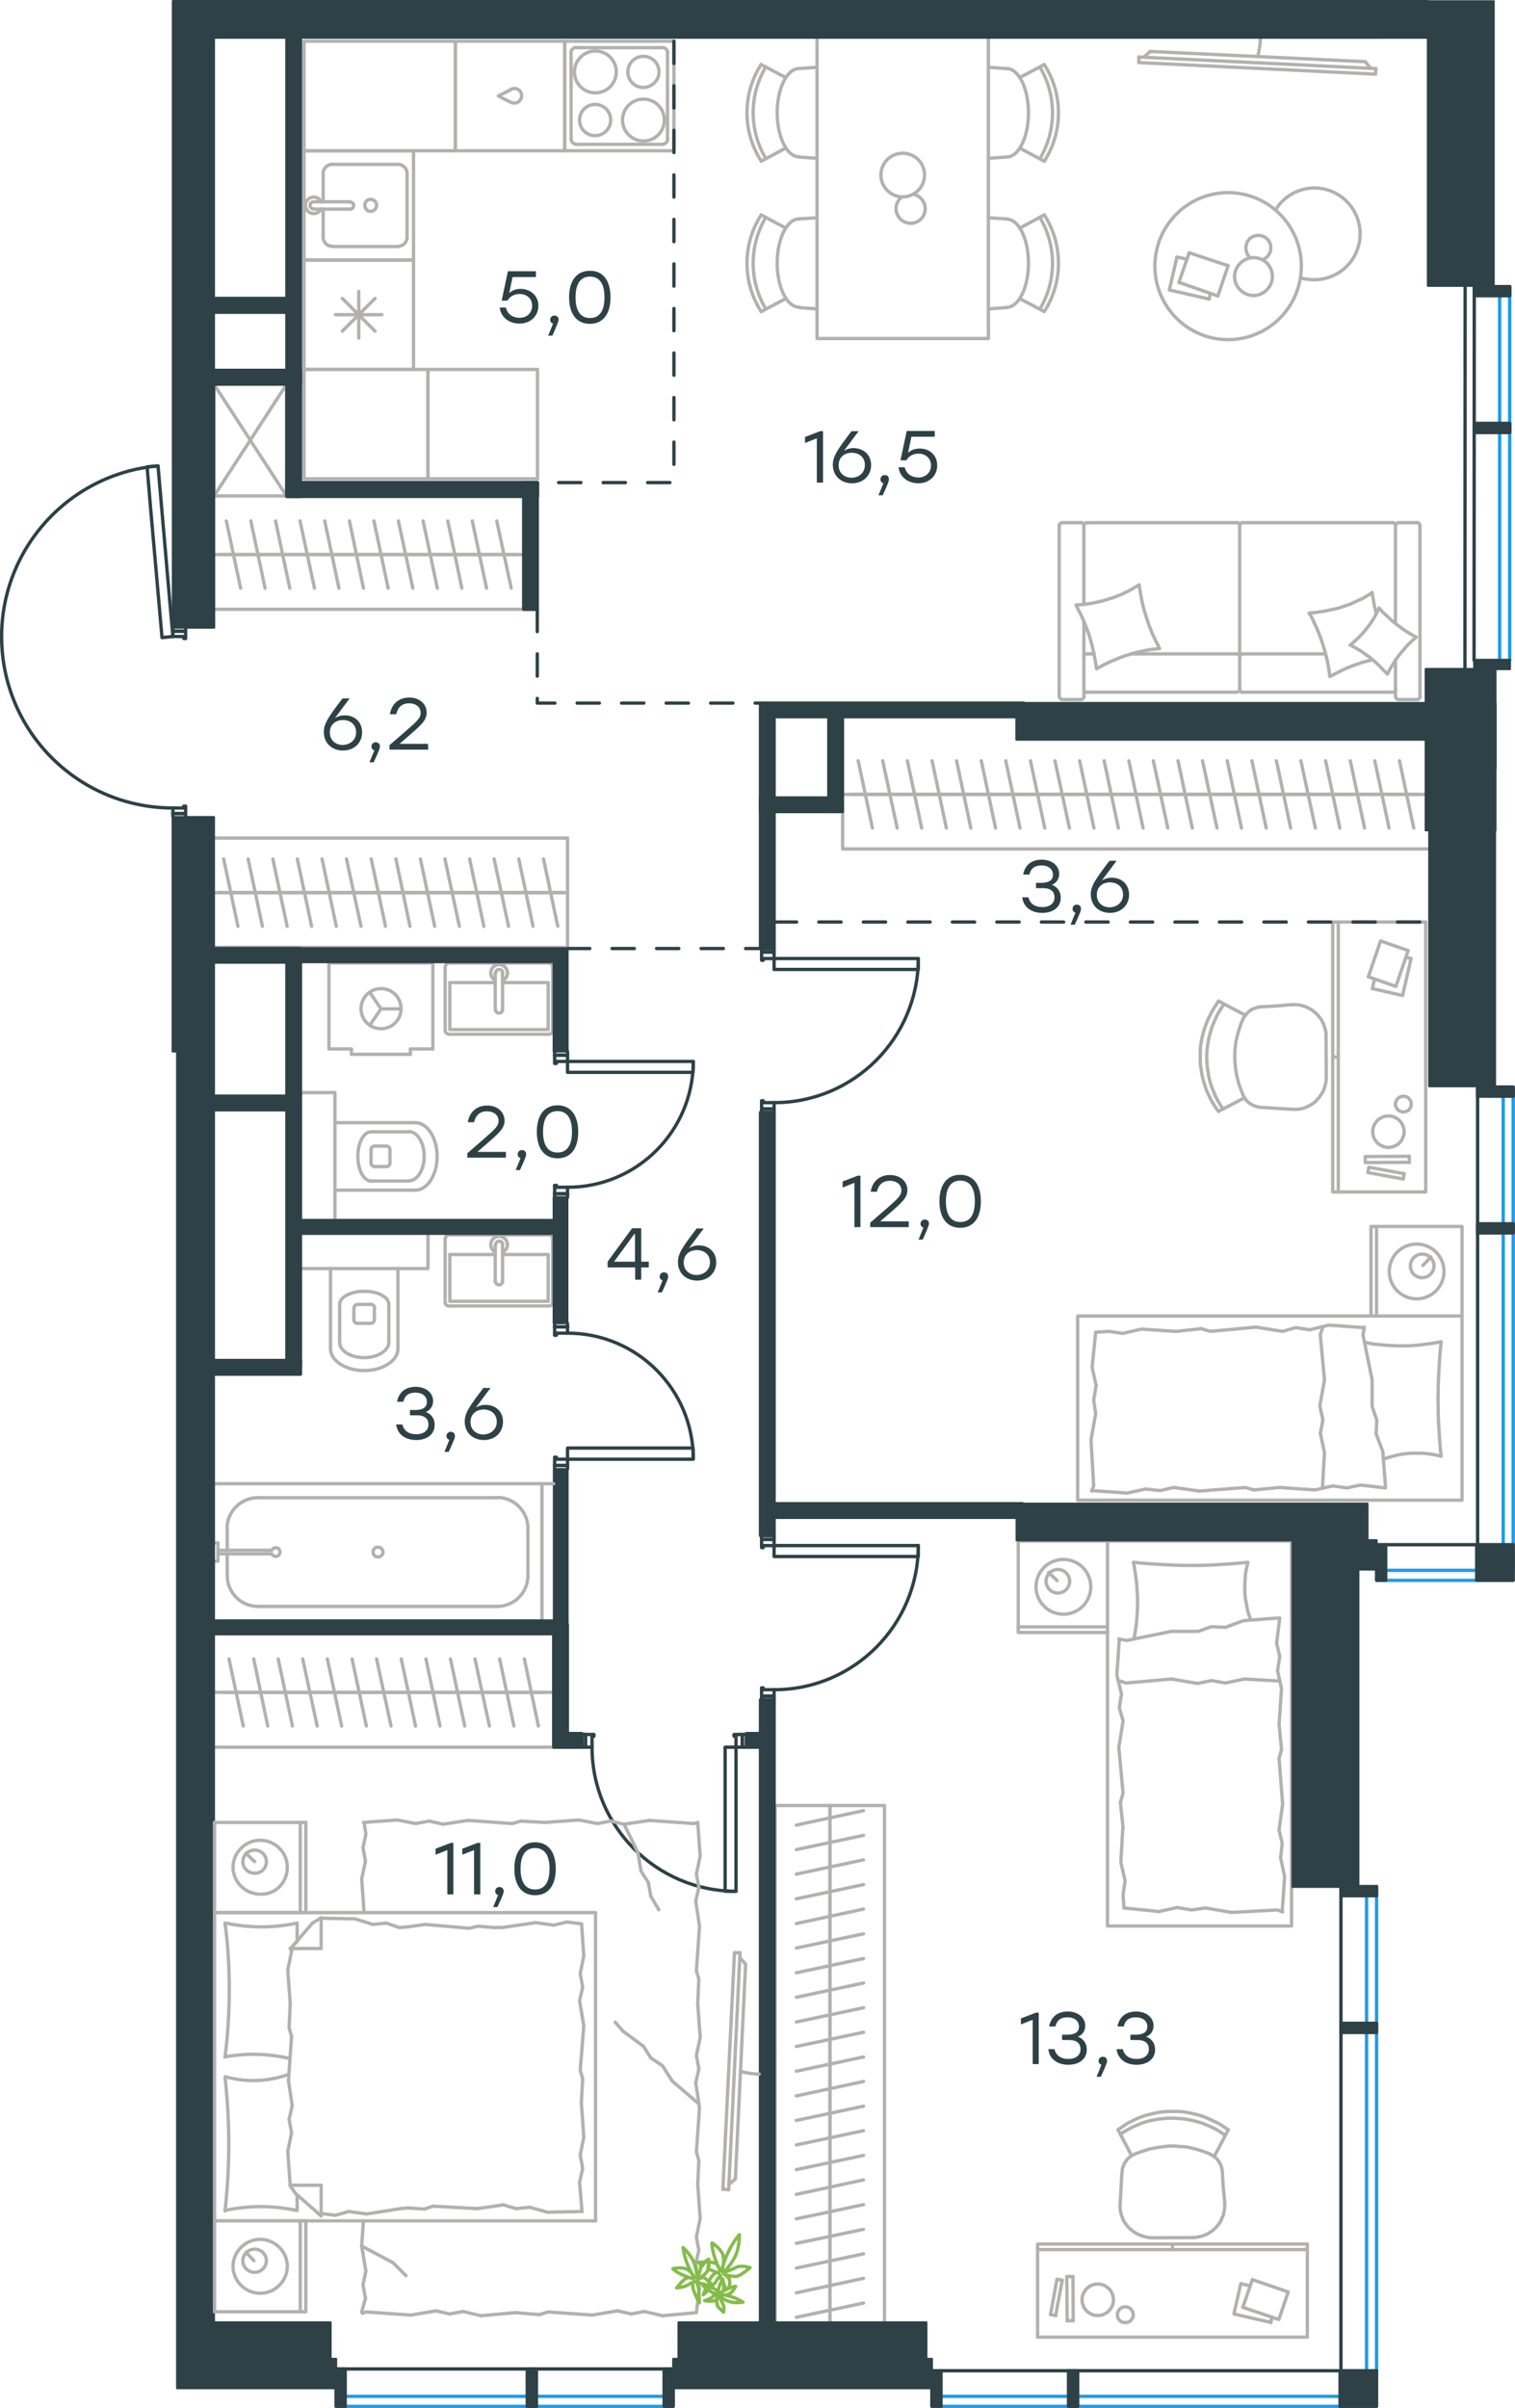 <?xml version="1.0" encoding="utf-8"?>
<!-- Generator: Adobe Illustrator 26.5.0, SVG Export Plug-In . SVG Version: 6.00 Build 0)  -->
<svg version="1.1" id="Слой_1" xmlns="http://www.w3.org/2000/svg" xmlns:xlink="http://www.w3.org/1999/xlink" x="0px" y="0px"
	 viewBox="0 0 680.7 1081.2" style="enable-background:new 0 0 680.7 1081.2;" xml:space="preserve">
<style type="text/css">
	.st0{fill:none;stroke:#B2B1B0;stroke-width:1.5;stroke-linecap:round;stroke-linejoin:round;stroke-miterlimit:10;}
	.st1{fill:none;stroke:#2D4146;stroke-width:1.5;stroke-linecap:round;stroke-linejoin:round;stroke-miterlimit:10;}
	.st2{fill:none;stroke:#2D4146;stroke-width:1.5;stroke-linecap:round;stroke-linejoin:round;stroke-miterlimit:22.926;}
	
		.st3{fill:none;stroke:#2D4146;stroke-width:1.5;stroke-linecap:round;stroke-linejoin:round;stroke-miterlimit:22.926;stroke-dasharray:10,10,0,0,0,0;}
	.st4{fill:none;stroke:#1D9CEB;stroke-width:1.5;stroke-linecap:round;stroke-linejoin:round;stroke-miterlimit:22.926;}
	.st5{fill:#2D4146;}
	
		.st6{fill-rule:evenodd;clip-rule:evenodd;fill:#2D4146;stroke:#2D4146;stroke-linecap:round;stroke-linejoin:round;stroke-miterlimit:10;}
	.st7{fill:none;stroke:#B2B1B0;stroke-width:1.5;stroke-linecap:round;stroke-linejoin:round;stroke-miterlimit:22.926;}
	.st8{fill:none;stroke:#84BC4A;stroke-width:1.5;stroke-linecap:round;stroke-linejoin:round;stroke-miterlimit:22.926;}
</style>
<line class="st0" x1="244.3" y1="759.9" x2="233.2" y2="759.9"/>
<line class="st0" x1="235.6" y1="744.9" x2="241.9" y2="775"/>
<line class="st0" x1="233.2" y1="759.9" x2="222.2" y2="759.9"/>
<line class="st0" x1="224.5" y1="744.9" x2="230.9" y2="775"/>
<line class="st0" x1="222.2" y1="759.9" x2="211.1" y2="759.9"/>
<line class="st0" x1="213.4" y1="744.9" x2="219.9" y2="775"/>
<line class="st0" x1="211.1" y1="759.9" x2="200.1" y2="759.9"/>
<line class="st0" x1="202.4" y1="744.9" x2="208.8" y2="775"/>
<line class="st0" x1="200.1" y1="759.9" x2="189" y2="759.9"/>
<line class="st0" x1="191.4" y1="744.9" x2="197.7" y2="775"/>
<line class="st0" x1="189" y1="759.9" x2="178" y2="759.9"/>
<line class="st0" x1="180.3" y1="744.9" x2="186.7" y2="775"/>
<line class="st0" x1="178" y1="759.9" x2="166.9" y2="759.9"/>
<line class="st0" x1="169.2" y1="744.9" x2="175.7" y2="775"/>
<line class="st0" x1="248.8" y1="759.9" x2="96.1" y2="759.9"/>
<line class="st0" x1="166.9" y1="759.9" x2="155.9" y2="759.9"/>
<line class="st0" x1="158.2" y1="744.9" x2="164.6" y2="775"/>
<line class="st0" x1="155.9" y1="759.9" x2="144.8" y2="759.9"/>
<line class="st0" x1="147.1" y1="744.9" x2="153.5" y2="775"/>
<line class="st0" x1="144.8" y1="759.9" x2="133.7" y2="759.9"/>
<line class="st0" x1="136" y1="744.9" x2="142.5" y2="775"/>
<line class="st0" x1="133.7" y1="759.9" x2="122.7" y2="759.9"/>
<line class="st0" x1="125" y1="744.9" x2="131.4" y2="775"/>
<line class="st0" x1="122.7" y1="759.9" x2="111.7" y2="759.9"/>
<line class="st0" x1="114" y1="744.9" x2="120.3" y2="775"/>
<line class="st0" x1="111.7" y1="759.9" x2="100.6" y2="759.9"/>
<line class="st0" x1="102.9" y1="744.9" x2="109.3" y2="775"/>
<line class="st0" x1="96.1" y1="784.5" x2="248.8" y2="784.5"/>
<polygon class="st0" points="630.9,508.1 630.8,508.9 630.8,509.5 630.5,510.2 630.3,510.9 630,511.5 629.7,512.1 629.3,512.6 
	628.8,513.1 628.3,513.6 627.8,514 627.2,514.3 626.6,514.6 625.9,514.9 625.2,515 624.5,515.2 623.8,515.2 623.1,515.2 622.4,515 
	621.7,514.9 621.1,514.6 620.5,514.3 619.9,514 619.3,513.6 618.8,513.1 618.4,512.6 618,512.1 617.6,511.5 617.3,510.9 
	617.1,510.2 616.9,509.5 616.8,508.9 616.8,508.1 616.8,507.4 616.9,506.7 617.1,506 617.3,505.4 617.6,504.8 618,504.2 
	618.4,503.7 618.8,503.1 619.3,502.7 619.9,502.3 620.5,502 621.1,501.6 621.7,501.4 622.4,501.2 623.1,501.1 623.8,501.1 
	624.5,501.1 625.2,501.2 625.9,501.4 626.6,501.6 627.2,502 627.8,502.3 628.3,502.7 628.8,503.1 629.3,503.7 629.7,504.2 
	630,504.8 630.3,505.4 630.5,506 630.8,506.7 630.8,507.4 "/>
<polygon class="st0" points="634.1,495.7 634,496.5 633.8,497.1 633.5,497.7 633.1,498.3 632.6,498.7 631.9,499 631.2,499.2 
	630.5,499.3 629.8,499.2 629.2,499 628.6,498.7 628,498.3 627.6,497.7 627.3,497.1 627,496.5 627,495.7 627,495.1 627.3,494.4 
	627.6,493.8 628,493.3 628.6,492.8 629.2,492.5 629.8,492.3 630.5,492.2 631.2,492.3 631.9,492.5 632.6,492.8 633.1,493.3 
	633.5,493.8 633.8,494.4 634,495.1 "/>
<polyline class="st0" points="630.9,527 615,524.1 614.6,526.5 630.5,529.4 "/>
<polyline class="st0" points="633.2,519.2 613.4,519.3 613.4,522 633.3,521.9 "/>
<line class="st0" x1="601.3" y1="474.6" x2="598.8" y2="474.6"/>
<line class="st0" x1="627.2" y1="442.9" x2="614.8" y2="438.6"/>
<line class="st0" x1="630.5" y1="529.4" x2="630.9" y2="527"/>
<line class="st0" x1="616.6" y1="443.9" x2="617.6" y2="439.6"/>
<polyline class="st0" points="614.8,438.6 620.3,422.5 632.7,426.8 627.2,442.9 "/>
<polyline class="st0" points="634,430.4 630.2,447 616.6,443.9 "/>
<line class="st0" x1="633.2" y1="521.9" x2="633.2" y2="519.2"/>
<line class="st0" x1="631.7" y1="429.8" x2="634" y2="430.4"/>
<line class="st0" x1="601.3" y1="535.2" x2="601.3" y2="414"/>
<rect x="598.8" y="414" class="st0" width="41.8" height="121.2"/>
<polyline class="st0" points="566.3,497.2 565,497 563.8,496.6 562.6,496.1 561.6,495.5 560.6,494.7 559.7,493.8 559.4,493.2 
	559,492.7 558.7,492.1 558.4,491.5 "/>
<polyline class="st0" points="558.4,457.8 559,456.6 559.8,455.5 560.7,454.6 561.6,453.8 562.7,453.1 563.9,452.7 565,452.3 
	566.3,452.1 "/>
<polyline class="st0" points="580.4,451.1 581.8,451.1 583.2,451.2 584.6,451.4 585.9,451.8 587.2,452.3 588.4,452.9 589.6,453.6 
	590.7,454.5 591.7,455.4 592.6,456.4 593.4,457.4 594.1,458.6 594.7,459.8 595.1,461.1 595.5,462.4 595.8,463.8 595.8,465.3 "/>
<polyline class="st0" points="547.5,499 546.4,497.6 545.5,496.2 544.6,494.7 543.8,493.2 543,491.6 542.3,490.1 541.7,488.5 
	541.2,486.9 540.7,485.2 540.3,483.6 539.9,481.9 539.7,480.2 539.4,478.5 539.3,476.8 539.3,475 539.3,473.3 539.3,471.8 
	539.4,470.2 539.6,468.6 539.9,467 540.2,465.4 540.6,463.9 541,462.4 541.5,460.9 542.1,459.4 542.7,457.9 543.4,456.5 544.1,455 
	544.9,453.6 545.7,452.2 546.6,450.9 547.5,449.5 "/>
<polyline class="st0" points="558.3,491.2 557.5,489.1 556.7,486.9 556.1,484.8 555.6,482.5 555.2,480.3 555,478 554.8,475.8 
	554.8,473.4 554.9,471.4 555.1,469.3 555.4,467.3 555.9,465.2 556.4,463.3 557,461.3 557.7,459.4 558.5,457.5 "/>
<polyline class="st0" points="549.5,497.9 548.6,496.6 547.8,495.3 547,493.9 546.2,492.4 545.6,491 545,489.5 544.4,488 
	543.9,486.5 543.5,485 543.1,483.4 542.9,481.8 542.6,480.2 542.4,478.6 542.3,477 542.2,475.4 542.2,473.7 542.3,472.2 
	542.4,470.7 542.6,469.2 542.9,467.7 543.1,466.3 543.5,464.8 543.9,463.3 544.3,461.9 544.8,460.5 545.4,459.1 546,457.7 
	546.6,456.4 547.3,455 548.1,453.7 548.9,452.4 549.7,451.2 "/>
<polyline class="st0" points="595.9,483.8 595.8,485.3 595.6,486.7 595.2,488.1 594.7,489.5 594.1,490.7 593.3,491.9 592.5,493 
	591.6,494 590.6,495 589.5,495.8 588.2,496.5 587,497.1 585.7,497.6 584.4,497.9 583,498.1 581.5,498.1 580.7,498.1 "/>
<line class="st0" x1="547.5" y1="449.5" x2="559.6" y2="455.9"/>
<line class="st0" x1="547.5" y1="499" x2="559.2" y2="492.9"/>
<line class="st0" x1="580.7" y1="498.1" x2="566.3" y2="497.2"/>
<polyline class="st0" points="580.4,451.1 573.2,451.7 566.3,452.1 "/>
<line class="st0" x1="595.9" y1="483.8" x2="595.8" y2="465.2"/>
<polyline class="st0" points="647.5,602.5 643.3,603.2 638.9,603.8 636.8,604 634.6,604.2 632.5,604.3 630.3,604.3 628.1,604.3 
	625.9,604.2 623.6,604.1 621.4,603.9 619.2,603.7 617.1,603.5 615.1,603.1 613.2,602.8 "/>
<polyline class="st0" points="621.7,655.1 623.5,654.5 625.3,654 627.2,653.5 629,653.1 630.9,652.8 632.7,652.6 634.6,652.5 
	636.5,652.5 638.9,652.5 641.2,652.7 642.8,652.9 644.5,653.2 646,653.5 647.5,653.9 646.9,647.5 646.5,641.1 646.3,637.9 
	646.2,634.7 646.2,631.5 646.1,628.2 646.2,625 646.2,621.8 646.5,615.4 646.9,608.9 647.2,605.7 647.5,602.5 "/>
<polyline class="st0" points="618.3,643.8 621.3,651.8 622.5,667.4 "/>
<polyline class="st0" points="613,595.9 612.4,599.4 616.5,619.6 "/>
<polyline class="st0" points="616.5,619.6 616.5,631.5 618.6,637.6 618.3,643.8 "/>
<polyline class="st0" points="622.5,668.1 611.2,666.8 605.2,668.1 "/>
<polyline class="st0" points="492.5,622.2 490.7,613.9 492.3,598.2 "/>
<polyline class="st0" points="490.5,669.5 491.4,667.2 490.2,646.5 "/>
<polyline class="st0" points="490.2,646.5 492.3,634.8 491.4,628.6 492.5,622.1 "/>
<polyline class="st0" points="504.5,598.7 512.8,596.8 528.4,597.8 "/>
<polyline class="st0" points="492.3,598.2 498,597.8 504.5,598.7 "/>
<polyline class="st0" points="588.4,597.1 597,595 612.6,596.1 "/>
<polyline class="st0" points="539.7,596.6 543.8,597.8 564.3,595.9 "/>
<polyline class="st0" points="564.3,595.9 576.3,597.8 582.2,596.1 588.5,597.1 "/>
<line class="st0" x1="528.4" y1="597.8" x2="539.7" y2="596.6"/>
<polyline class="st0" points="605.2,668.1 598.8,667.2 590.8,669 574.9,667.9 "/>
<polyline class="st0" points="514.8,668.6 506.3,670.4 490.7,669.3 "/>
<polyline class="st0" points="563.4,669 559.5,667.9 539,669.5 "/>
<polyline class="st0" points="539,669.5 527.3,667.9 521.3,669.3 514.8,668.6 "/>
<line class="st0" x1="574.9" y1="667.9" x2="563.4" y2="669"/>
<polyline class="st0" points="593.3,643.8 595.1,652.3 594.2,667.9 "/>
<polyline class="st0" points="594.2,596.4 593.2,599.2 595.1,619.6 "/>
<polyline class="st0" points="595.1,619.6 593,631.3 594.4,637.6 593.2,643.8 "/>
<line class="st0" x1="639.3" y1="568.2" x2="642.9" y2="564.4"/>
<path class="st0" d="M639,573.7c2.9,0,5.3-2.4,5.3-5.3c0-2.9-2.4-5.3-5.3-5.3c-2.9,0-5.3,2.4-5.3,5.3
	C633.7,571.4,636.1,573.7,639,573.7z"/>
<rect x="484.2" y="590.9" class="st0" width="172.7" height="82.7"/>
<path class="st0" d="M636.5,583.2c6.8,0,12.3-5.5,12.3-12.3s-5.5-12.3-12.3-12.3s-12.3,5.5-12.3,12.3S629.7,583.2,636.5,583.2z"/>
<line class="st0" x1="618.5" y1="550.7" x2="618.5" y2="590.9"/>
<polyline class="st0" points="656.9,590.9 656.9,550.7 616,550.7 616,590.9 "/>
<line class="st0" x1="637.5" y1="356.7" x2="626.4" y2="356.7"/>
<line class="st0" x1="628.8" y1="341.6" x2="635.2" y2="371.8"/>
<line class="st0" x1="626.4" y1="356.7" x2="615.4" y2="356.7"/>
<line class="st0" x1="617.7" y1="341.6" x2="624.1" y2="371.8"/>
<line class="st0" x1="615.4" y1="356.7" x2="604.4" y2="356.7"/>
<line class="st0" x1="606.7" y1="341.6" x2="613.1" y2="371.8"/>
<line class="st0" x1="604.4" y1="356.7" x2="593.3" y2="356.7"/>
<line class="st0" x1="595.6" y1="341.6" x2="602" y2="371.8"/>
<line class="st0" x1="593.3" y1="356.7" x2="582.2" y2="356.7"/>
<line class="st0" x1="584.5" y1="341.6" x2="591" y2="371.8"/>
<line class="st0" x1="582.2" y1="356.7" x2="571.2" y2="356.7"/>
<line class="st0" x1="573.5" y1="341.6" x2="579.9" y2="371.8"/>
<line class="st0" x1="571.2" y1="356.7" x2="560.2" y2="356.7"/>
<line class="st0" x1="562.5" y1="341.6" x2="568.9" y2="371.8"/>
<line class="st0" x1="560.2" y1="356.7" x2="549.1" y2="356.7"/>
<line class="st0" x1="551.4" y1="341.6" x2="557.8" y2="371.8"/>
<line class="st0" x1="549.1" y1="356.7" x2="538" y2="356.7"/>
<line class="st0" x1="540.3" y1="341.6" x2="546.8" y2="371.8"/>
<line class="st0" x1="538" y1="356.7" x2="527" y2="356.7"/>
<line class="st0" x1="529.3" y1="341.6" x2="535.7" y2="371.8"/>
<line class="st0" x1="527" y1="356.7" x2="515.9" y2="356.7"/>
<line class="st0" x1="518.2" y1="341.6" x2="524.7" y2="371.8"/>
<line class="st0" x1="515.9" y1="356.7" x2="504.9" y2="356.7"/>
<line class="st0" x1="507.2" y1="341.6" x2="513.6" y2="371.8"/>
<line class="st0" x1="504.8" y1="356.7" x2="493.8" y2="356.7"/>
<line class="st0" x1="496.1" y1="341.6" x2="502.5" y2="371.8"/>
<line class="st0" x1="493.8" y1="356.7" x2="482.8" y2="356.7"/>
<line class="st0" x1="485.1" y1="341.6" x2="491.5" y2="371.8"/>
<line class="st0" x1="482.8" y1="356.7" x2="471.7" y2="356.7"/>
<line class="st0" x1="474" y1="341.6" x2="480.5" y2="371.8"/>
<line class="st0" x1="471.7" y1="356.7" x2="460.7" y2="356.7"/>
<line class="st0" x1="463" y1="341.6" x2="469.4" y2="371.8"/>
<line class="st0" x1="460.6" y1="356.7" x2="449.6" y2="356.7"/>
<line class="st0" x1="451.9" y1="341.6" x2="458.3" y2="371.8"/>
<line class="st0" x1="642.2" y1="356.7" x2="378.6" y2="356.7"/>
<line class="st0" x1="449.6" y1="356.7" x2="438.6" y2="356.7"/>
<line class="st0" x1="440.9" y1="341.6" x2="447.3" y2="371.8"/>
<line class="st0" x1="438.6" y1="356.7" x2="427.5" y2="356.7"/>
<line class="st0" x1="429.8" y1="341.6" x2="436.2" y2="371.8"/>
<line class="st0" x1="427.5" y1="356.7" x2="416.4" y2="356.7"/>
<line class="st0" x1="418.8" y1="341.6" x2="425.2" y2="371.8"/>
<line class="st0" x1="416.4" y1="356.7" x2="405.4" y2="356.7"/>
<line class="st0" x1="407.7" y1="341.6" x2="414.1" y2="371.8"/>
<line class="st0" x1="405.4" y1="356.7" x2="394.3" y2="356.7"/>
<line class="st0" x1="396.6" y1="341.6" x2="403.1" y2="371.8"/>
<line class="st0" x1="394.3" y1="356.7" x2="383.3" y2="356.7"/>
<line class="st0" x1="385.6" y1="341.6" x2="392" y2="371.8"/>
<polyline class="st0" points="378.6,364.5 378.6,381.2 642.2,381.2 "/>
<line class="st0" x1="372.9" y1="810.7" x2="372.9" y2="821.8"/>
<line class="st0" x1="357.8" y1="819.5" x2="388" y2="813"/>
<line class="st0" x1="372.9" y1="821.8" x2="372.9" y2="832.8"/>
<line class="st0" x1="357.8" y1="830.5" x2="388" y2="824.1"/>
<line class="st0" x1="372.9" y1="832.8" x2="372.9" y2="843.9"/>
<line class="st0" x1="357.8" y1="841.5" x2="388" y2="835.1"/>
<line class="st0" x1="372.9" y1="843.9" x2="372.9" y2="854.9"/>
<line class="st0" x1="357.8" y1="852.6" x2="388" y2="846.2"/>
<line class="st0" x1="372.9" y1="854.9" x2="372.9" y2="866"/>
<line class="st0" x1="357.8" y1="863.7" x2="388" y2="857.2"/>
<line class="st0" x1="372.9" y1="866" x2="372.9" y2="877"/>
<line class="st0" x1="357.8" y1="874.7" x2="388" y2="868.3"/>
<line class="st0" x1="372.9" y1="877" x2="372.9" y2="888.1"/>
<line class="st0" x1="357.8" y1="885.8" x2="388" y2="879.4"/>
<line class="st0" x1="372.9" y1="888.1" x2="372.9" y2="899.1"/>
<line class="st0" x1="357.8" y1="896.8" x2="388" y2="890.4"/>
<line class="st0" x1="372.9" y1="899.1" x2="372.9" y2="910.2"/>
<line class="st0" x1="357.8" y1="907.9" x2="388" y2="901.5"/>
<line class="st0" x1="372.9" y1="910.2" x2="372.9" y2="921.2"/>
<line class="st0" x1="357.8" y1="918.9" x2="388" y2="912.5"/>
<line class="st0" x1="372.9" y1="921.3" x2="372.9" y2="932.3"/>
<line class="st0" x1="357.8" y1="930" x2="388" y2="923.6"/>
<line class="st0" x1="372.9" y1="932.3" x2="372.9" y2="943.4"/>
<line class="st0" x1="357.8" y1="941.1" x2="388" y2="934.6"/>
<line class="st0" x1="372.9" y1="943.4" x2="372.9" y2="954.4"/>
<line class="st0" x1="357.8" y1="952.1" x2="388" y2="945.7"/>
<line class="st0" x1="372.9" y1="954.4" x2="372.9" y2="965.4"/>
<line class="st0" x1="357.8" y1="963.1" x2="388" y2="956.7"/>
<line class="st0" x1="372.9" y1="965.5" x2="372.9" y2="976.5"/>
<line class="st0" x1="357.8" y1="974.2" x2="388" y2="967.8"/>
<line class="st0" x1="372.9" y1="810.7" x2="372.9" y2="1042.8"/>
<line class="st0" x1="372.9" y1="976.5" x2="372.9" y2="987.6"/>
<line class="st0" x1="357.8" y1="985.3" x2="388" y2="978.8"/>
<line class="st0" x1="372.9" y1="987.6" x2="372.9" y2="998.6"/>
<line class="st0" x1="357.8" y1="996.3" x2="388" y2="989.9"/>
<line class="st0" x1="372.9" y1="998.6" x2="372.9" y2="1009.7"/>
<line class="st0" x1="357.8" y1="1007.3" x2="388" y2="1001"/>
<line class="st0" x1="372.9" y1="1009.7" x2="372.9" y2="1020.7"/>
<line class="st0" x1="357.8" y1="1018.4" x2="388" y2="1012"/>
<line class="st0" x1="372.9" y1="1020.7" x2="372.9" y2="1031.8"/>
<line class="st0" x1="357.8" y1="1029.5" x2="388" y2="1023"/>
<line class="st0" x1="372.9" y1="1031.8" x2="372.9" y2="1042.8"/>
<line class="st0" x1="357.8" y1="1040.5" x2="388" y2="1034.1"/>
<polyline class="st0" points="397.4,1042.8 397.4,810.7 348.3,810.7 348.3,1042.8 "/>
<polygon class="st0" points="493.2,1039.7 492.5,1039.6 491.8,1039.6 491.1,1039.4 490.5,1039.1 489.9,1038.8 489.3,1038.5 
	488.7,1038.1 488.2,1037.6 487.8,1037.1 487.4,1036.6 487,1036 486.8,1035.4 486.5,1034.7 486.3,1034 486.2,1033.3 486.2,1032.6 
	486.2,1031.9 486.3,1031.2 486.5,1030.5 486.8,1029.9 487,1029.3 487.4,1028.7 487.8,1028.1 488.2,1027.7 488.7,1027.2 
	489.3,1026.8 489.9,1026.4 490.5,1026.1 491.1,1025.9 491.8,1025.7 492.5,1025.6 493.2,1025.6 494,1025.6 494.7,1025.7 
	495.4,1025.9 496,1026.1 496.6,1026.4 497.2,1026.8 497.7,1027.2 498.2,1027.7 498.7,1028.1 499.1,1028.7 499.4,1029.3 
	499.7,1029.9 500,1030.5 500.1,1031.2 500.3,1031.9 500.3,1032.6 500.3,1033.3 500.1,1034 500,1034.7 499.7,1035.4 499.4,1036 
	499.1,1036.6 498.7,1037.1 498.2,1037.6 497.7,1038.1 497.2,1038.5 496.6,1038.8 496,1039.1 495.4,1039.4 494.7,1039.6 494,1039.6 
	"/>
<polygon class="st0" points="505.6,1042.9 504.9,1042.8 504.2,1042.7 503.6,1042.3 503.1,1041.9 502.7,1041.4 502.3,1040.8 
	502.1,1040.1 502.1,1039.4 502.1,1038.6 502.3,1038 502.7,1037.4 503.1,1036.8 503.6,1036.4 504.2,1036.1 504.9,1035.8 
	505.6,1035.8 506.3,1035.8 507,1036.1 507.6,1036.4 508.1,1036.8 508.5,1037.4 508.9,1038 509.1,1038.6 509.2,1039.4 509.1,1040.1 
	508.9,1040.8 508.5,1041.4 508.1,1041.9 507.6,1042.3 507,1042.7 506.3,1042.8 "/>
<polyline class="st0" points="474.3,1039.7 477.3,1023.8 474.9,1023.4 472,1039.3 "/>
<polyline class="st0" points="482.2,1042 482.1,1022.2 479.3,1022.2 479.5,1042.1 "/>
<line class="st0" x1="526.8" y1="1010.1" x2="526.8" y2="1007.6"/>
<line class="st0" x1="558.4" y1="1036" x2="562.7" y2="1023.6"/>
<line class="st0" x1="472" y1="1039.3" x2="474.4" y2="1039.7"/>
<line class="st0" x1="557.5" y1="1025.4" x2="561.8" y2="1026.4"/>
<polyline class="st0" points="562.7,1023.6 578.8,1029.1 574.6,1041.5 558.4,1036 "/>
<polyline class="st0" points="571,1042.8 554.4,1039 557.5,1025.4 "/>
<line class="st0" x1="479.5" y1="1042.1" x2="482.2" y2="1042"/>
<line class="st0" x1="571.5" y1="1040.5" x2="571" y2="1042.9"/>
<line class="st0" x1="466.2" y1="1010.1" x2="587.4" y2="1010.1"/>
<rect x="466.2" y="1007.6" class="st0" width="121.2" height="41.8"/>
<polyline class="st0" points="504.2,975.1 504.3,973.8 504.7,972.6 505.2,971.4 505.9,970.4 506.6,969.4 507.6,968.5 508.1,968.1 
	508.7,967.8 509.2,967.5 509.8,967.3 "/>
<polyline class="st0" points="543.6,967.2 544.8,967.8 545.8,968.6 546.8,969.4 547.6,970.5 548.2,971.5 548.7,972.6 549,973.8 
	549.2,975.1 "/>
<polyline class="st0" points="550.3,989.2 550.3,990.6 550.2,992 549.9,993.4 549.6,994.8 549,996 548.5,997.3 547.8,998.4 
	546.9,999.5 546,1000.5 545,1001.4 543.9,1002.2 542.8,1002.9 541.6,1003.5 540.2,1004 538.9,1004.3 537.5,1004.6 536.1,1004.7 "/>
<polyline class="st0" points="502.3,956.3 503.8,955.3 505.2,954.3 506.6,953.4 508.2,952.6 509.7,951.8 511.3,951.1 512.9,950.5 
	514.5,949.9 516.1,949.5 517.8,949.1 519.5,948.7 521.2,948.4 522.8,948.2 524.6,948.1 526.3,948.1 528,948.1 529.6,948.1 
	531.2,948.2 532.8,948.4 534.3,948.7 535.9,949 537.4,949.4 539,949.8 540.5,950.3 542,950.9 543.4,951.5 544.9,952.2 546.4,952.9 
	547.8,953.6 549.2,954.5 550.5,955.4 551.9,956.3 "/>
<polyline class="st0" points="510.1,967.1 512.3,966.3 514.4,965.6 516.6,964.9 518.8,964.5 521.1,964.1 523.4,963.8 525.6,963.6 
	527.9,963.6 530,963.8 532.1,963.9 534.1,964.2 536.1,964.7 538.1,965.2 540.1,965.8 542,966.5 543.9,967.3 "/>
<polyline class="st0" points="503.4,958.3 504.7,957.4 506.1,956.6 507.5,955.8 509,955 510.4,954.4 511.9,953.8 513.4,953.2 
	514.9,952.7 516.4,952.3 517.9,952 519.5,951.7 521.1,951.4 522.8,951.3 524.4,951.1 526,951.1 527.7,951.1 529.1,951.2 
	530.7,951.3 532.2,951.4 533.6,951.7 535.1,952 536.6,952.3 538,952.7 539.5,953.1 540.9,953.6 542.3,954.2 543.7,954.8 545,955.4 
	546.4,956.1 547.7,956.9 548.9,957.7 550.2,958.5 "/>
<polyline class="st0" points="517.6,1004.8 516.1,1004.7 514.7,1004.4 513.3,1004 511.9,1003.5 510.7,1002.9 509.5,1002.2 
	508.4,1001.3 507.3,1000.4 506.4,999.4 505.6,998.3 504.8,997.1 504.3,995.8 503.8,994.5 503.5,993.2 503.3,991.8 503.2,990.3 
	503.3,989.5 "/>
<line class="st0" x1="551.9" y1="956.3" x2="545.5" y2="968.4"/>
<line class="st0" x1="502.3" y1="956.3" x2="508.5" y2="968"/>
<line class="st0" x1="503.3" y1="989.5" x2="504.1" y2="975.1"/>
<polyline class="st0" points="550.3,989.2 549.6,982 549.2,975.1 "/>
<line class="st0" x1="517.6" y1="1004.8" x2="536.1" y2="1004.7"/>
<polyline class="st0" points="509.3,701.5 510,705.7 510.6,710.1 510.8,712.2 510.9,714.4 511.1,716.5 511.1,718.6 511.1,720.9 
	511,723.1 510.9,725.4 510.7,727.6 510.5,729.8 510.2,731.9 509.9,733.9 509.5,735.8 "/>
<polyline class="st0" points="561.9,727.3 561.3,725.5 560.7,723.7 560.3,721.8 560,720 559.6,718.1 559.4,716.2 559.3,714.3 
	559.3,712.4 559.4,709.6 559.6,706.9 559.8,705.5 560.1,704.1 560.4,702.8 560.7,701.5 554.3,702.1 547.9,702.5 544.7,702.7 
	541.5,702.8 538.3,702.9 535,702.9 531.8,702.9 528.6,702.8 522.2,702.5 515.7,702.1 512.5,701.8 509.3,701.5 "/>
<polyline class="st0" points="550.6,730.7 558.6,727.7 574.3,726.5 "/>
<polyline class="st0" points="502.7,735.9 506.2,736.6 526.4,732.5 "/>
<polyline class="st0" points="526.4,732.5 538.4,732.5 544.3,730.4 550.6,730.7 "/>
<polyline class="st0" points="575,726.5 573.6,737.8 575,743.8 "/>
<polyline class="st0" points="528.9,856.5 520.7,858.3 505,856.7 "/>
<polyline class="st0" points="576.3,858.5 574,857.6 553.3,858.7 "/>
<polyline class="st0" points="553.3,858.7 541.6,856.7 535.4,857.6 528.9,856.5 "/>
<polyline class="st0" points="505.5,844.5 503.6,836.2 504.5,820.6 "/>
<polyline class="st0" points="505,856.7 504.6,850.9 505.5,844.5 "/>
<polyline class="st0" points="503.9,760.6 501.8,752.1 502.9,736.4 "/>
<polyline class="st0" points="503.4,809.3 504.6,805.2 502.7,784.7 "/>
<polyline class="st0" points="502.7,784.7 504.6,772.7 502.9,766.8 503.9,760.6 "/>
<line class="st0" x1="504.6" y1="820.6" x2="503.4" y2="809.3"/>
<polyline class="st0" points="575,743.8 574,750.2 575.8,758.2 574.7,774.1 "/>
<polyline class="st0" points="575.4,834.2 577.2,842.7 576.1,858.3 "/>
<polyline class="st0" points="575.8,785.6 574.7,789.5 576.3,810 "/>
<polyline class="st0" points="576.3,810 574.7,821.7 576.1,827.7 575.4,834.2 "/>
<line class="st0" x1="574.7" y1="774.1" x2="575.8" y2="785.6"/>
<polyline class="st0" points="550.6,755.7 559.1,753.9 574.7,754.8 "/>
<polyline class="st0" points="503.2,754.8 505.9,755.7 526.4,753.9 "/>
<polyline class="st0" points="526.4,753.9 538.1,755.9 544.3,754.6 550.6,755.7 "/>
<line class="st0" x1="475" y1="709.7" x2="471.1" y2="706.1"/>
<path class="st0" d="M480.6,710c0-2.9-2.4-5.3-5.3-5.3s-5.3,2.4-5.3,5.3c0,2.9,2.4,5.3,5.3,5.3S480.6,712.9,480.6,710z"/>
<rect x="497.6" y="692" class="st0" width="82.7" height="172.8"/>
<path class="st0" d="M490.1,712.5c0-6.8-5.5-12.3-12.3-12.3s-12.3,5.5-12.3,12.3s5.5,12.3,12.3,12.3S490.1,719.3,490.1,712.5z"/>
<line class="st0" x1="457.5" y1="730.5" x2="497.7" y2="730.5"/>
<polyline class="st0" points="497.7,692 457.5,692 457.5,733 497.7,733 "/>
<g>
	<line class="st0" x1="487" y1="279" x2="487" y2="312.7"/>
	<line class="st0" x1="555.6" y1="293.6" x2="508.2" y2="293.6"/>
	<line class="st0" x1="627" y1="296.5" x2="627" y2="312.7"/>
	<polyline class="st0" points="623.4,302.6 624.6,300.3 626,298 627.4,295.8 629,293.7 630.7,291.7 632.4,289.7 634.4,287.8 
		636.3,286.1 	"/>
	<polyline class="st0" points="618.3,275.4 617.8,273.2 617.3,270.8 616.9,268.4 616.5,266.1 	"/>
	<polyline class="st0" points="606.7,289.6 609,290.9 611.3,292.2 613.5,293.8 615.6,295.3 617.6,297 619.6,298.8 621.5,300.8 
		623.4,302.7 	"/>
	<polyline class="st0" points="483.5,271.7 484.3,273.4 485.2,275.1 486,276.8 486.8,278.5 488.2,282 489.5,285.6 490.5,289.2 
		491.4,292.9 492.1,296.6 492.7,300.3 494.3,299.4 495.9,298.5 497.6,297.7 499.3,296.9 501,296.2 502.7,295.5 504.5,294.8 
		506.3,294.2 508.1,293.7 509.9,293.2 511.7,292.7 513.5,292.3 515.4,291.9 517.3,291.6 519.2,291.4 521,291.2 	"/>
	<polyline class="st0" points="616.5,266.1 615,267.1 613.3,268.1 611.7,269 610,269.7 608.3,270.5 606.6,271.3 604.8,271.9 
		603,272.5 601.2,273.1 599.4,273.5 597.5,273.9 595.7,274.3 593.8,274.6 591.9,274.9 590.1,275.1 588.2,275.3 	"/>
	<polyline class="st0" points="588.4,275.4 589.3,277.1 590.1,278.8 591.7,282.2 593.1,285.7 594.3,289.2 595.4,292.8 596.3,296.4 
		597,300.1 597.5,303.8 599.8,302.6 602.1,301.4 604.4,300.3 606.8,299.3 609.2,298.4 611.6,297.6 614.1,296.9 616.6,296.3 	"/>
	<polyline class="st0" points="511.8,262.6 510.3,263.5 508.6,264.5 507,265.4 505.3,266.2 503.6,267 501.8,267.7 500.1,268.4 
		498.3,268.9 496.5,269.5 494.6,270 492.8,270.4 491,270.8 489.1,271.1 487.2,271.4 485.3,271.5 483.5,271.7 	"/>
	<polyline class="st0" points="636.3,286.1 634,284.8 631.7,283.4 629.5,281.9 627.4,280.3 625.3,278.6 623.4,276.8 621.4,275 
		619.6,273 618.5,275.4 617.2,277.7 615.8,279.9 614.2,282 612.5,284.1 610.6,286.1 608.7,287.9 606.7,289.7 	"/>
	<polyline class="st0" points="521,291.2 520.2,289.5 519.3,287.8 518.5,286.1 517.7,284.4 516.3,280.9 515.1,277.3 514,273.7 
		513.1,270 512.4,266.3 511.8,262.6 	"/>
	<path class="st0" d="M558.4,293.6c-0.7,0-1.4,0.6-1.4,1.4"/>
	<line class="st0" x1="558.3" y1="293.6" x2="595.6" y2="293.6"/>
	<path class="st0" d="M488.3,293.6c-0.7,0-1.4,0.6-1.4,1.4"/>
	<path class="st0" d="M557,295c0-0.7-0.6-1.4-1.4-1.4"/>
	<line class="st0" x1="491.6" y1="293.6" x2="488.3" y2="293.6"/>
	<path class="st0" d="M625.7,310.8c0.8,0,1.4-0.6,1.4-1.4"/>
	<path class="st0" d="M627,236c0-0.7-0.6-1.4-1.4-1.4"/>
	<path class="st0" d="M557,309.5c0,0.7,0.6,1.4,1.4,1.4"/>
	<path class="st0" d="M558.4,234.7c-0.7,0-1.4,0.6-1.4,1.4"/>
	<line class="st0" x1="558.3" y1="310.8" x2="625.6" y2="310.8"/>
	<line class="st0" x1="625.6" y1="234.7" x2="558.3" y2="234.7"/>
	<path class="st0" d="M487,309.5c0,0.7,0.6,1.4,1.4,1.4"/>
	<path class="st0" d="M488.3,234.7c-0.7,0-1.4,0.6-1.4,1.4"/>
	<path class="st0" d="M485.7,314.1c0.7,0,1.4-0.6,1.4-1.4"/>
	<path class="st0" d="M555.6,310.8c0.7,0,1.4-0.6,1.4-1.4"/>
	<path class="st0" d="M557,236c0-0.7-0.6-1.4-1.4-1.4"/>
	<path class="st0" d="M638,236c0-0.7-0.6-1.4-1.4-1.4"/>
	<path class="st0" d="M628.4,234.7c-0.7,0-1.4,0.6-1.4,1.4"/>
	<path class="st0" d="M636.7,314.1c0.7,0,1.4-0.6,1.4-1.4"/>
	<path class="st0" d="M627,312.7c0,0.7,0.6,1.4,1.4,1.4"/>
	<path class="st0" d="M476,312.7c0,0.7,0.6,1.4,1.4,1.4"/>
	<path class="st0" d="M487,236c0-0.7-0.6-1.4-1.4-1.4"/>
	<path class="st0" d="M477.3,234.7c-0.7,0-1.4,0.6-1.4,1.4"/>
	<line class="st0" x1="555.6" y1="310.8" x2="488.3" y2="310.8"/>
	<line class="st0" x1="557" y1="236" x2="557" y2="309.5"/>
	<line class="st0" x1="488.3" y1="234.7" x2="555.6" y2="234.7"/>
	<line class="st0" x1="638" y1="312.7" x2="638" y2="236"/>
	<line class="st0" x1="636.7" y1="234.7" x2="628.3" y2="234.7"/>
	<line class="st0" x1="627" y1="236" x2="627" y2="279.8"/>
	<line class="st0" x1="628.3" y1="314.1" x2="636.7" y2="314.1"/>
	<line class="st0" x1="487" y1="271.3" x2="487" y2="236"/>
	<line class="st0" x1="485.6" y1="234.7" x2="477.3" y2="234.7"/>
	<line class="st0" x1="475.9" y1="236" x2="475.9" y2="312.7"/>
	<line class="st0" x1="477.3" y1="314.1" x2="485.6" y2="314.1"/>
</g>
<line class="st0" x1="168.5" y1="134" x2="153.8" y2="148.7"/>
<line class="st0" x1="168.5" y1="148.7" x2="153.8" y2="134"/>
<line class="st0" x1="161.2" y1="130.9" x2="161.2" y2="151.8"/>
<line class="st0" x1="171.6" y1="141.3" x2="150.7" y2="141.3"/>
<rect x="136.6" y="116.7" class="st0" width="49.2" height="49.2"/>
<path class="st0" d="M276.9,32.3c0-5.2-4.2-9.4-9.4-9.4c-5.2,0-9.4,4.2-9.4,9.4s4.2,9.4,9.4,9.4C272.7,41.7,276.9,37.5,276.9,32.3z"
	/>
<path class="st0" d="M296.1,32.3c0-3.9-3.1-7-7-7s-7,3.1-7,7s3.1,7,7,7C292.9,39.2,296.1,36.1,296.1,32.3z"/>
<path class="st0" d="M298.5,53.9c0-5.2-4.2-9.4-9.4-9.4c-5.2,0-9.4,4.2-9.4,9.4s4.2,9.4,9.4,9.4C294.3,63.3,298.5,59.1,298.5,53.9z"
	/>
<path class="st0" d="M274.4,53.9c0-3.9-3.1-7-7-7s-7,3.1-7,7s3.1,7,7,7S274.4,57.7,274.4,53.9z"/>
<path class="st0" d="M300,23.8c0-1.4-1.1-2.5-2.5-2.5"/>
<path class="st0" d="M259,21.3c-1.4,0-2.5,1.1-2.5,2.5"/>
<path class="st0" d="M297.5,64.8c1.4,0,2.5-1.1,2.5-2.5"/>
<path class="st0" d="M256.6,62.3c0,1.4,1.1,2.5,2.5,2.5"/>
<line class="st0" x1="297.5" y1="21.4" x2="259" y2="21.4"/>
<line class="st0" x1="299.9" y1="62.3" x2="299.9" y2="23.8"/>
<line class="st0" x1="259" y1="64.8" x2="297.5" y2="64.8"/>
<line class="st0" x1="256.6" y1="23.8" x2="256.6" y2="62.3"/>
<rect x="253.7" y="18.5" class="st0" width="49.1" height="49.2"/>
<line class="st0" x1="145.2" y1="106.5" x2="145.2" y2="93.9"/>
<path class="st0" d="M166.5,94.9c1.5,0,2.7-1.2,2.7-2.7s-1.2-2.7-2.7-2.7s-2.6,1.2-2.6,2.7C163.9,93.7,165.1,94.9,166.5,94.9z"/>
<path class="st0" d="M157.3,93.9c0.9,0,1.6-0.7,1.6-1.6s-0.7-1.6-1.6-1.6"/>
<line class="st0" x1="140.9" y1="93.9" x2="157.3" y2="93.9"/>
<path class="st0" d="M140.9,90.6c-0.9,0-1.6,0.8-1.6,1.6c0,0.9,0.7,1.6,1.6,1.6"/>
<line class="st0" x1="140.9" y1="90.6" x2="157.3" y2="90.6"/>
<path class="st0" d="M144.3,90.6c-0.8-1.6-2.5-2.4-4.2-2s-2.9,1.9-2.9,3.6s1.2,3.2,2.9,3.6s3.4-0.4,4.2-2"/>
<path class="st0" d="M145.2,106.5c0,2.3,1.8,4.1,4.1,4.1"/>
<path class="st0" d="M149.3,73.8c-2.3,0-4.1,1.8-4.1,4.1"/>
<path class="st0" d="M178.8,110.6c2.3,0,4.1-1.8,4.1-4.1"/>
<path class="st0" d="M182.9,77.9c0-2.3-1.8-4.1-4.1-4.1"/>
<line class="st0" x1="149.3" y1="110.7" x2="178.8" y2="110.7"/>
<line class="st0" x1="182.9" y1="106.5" x2="182.9" y2="77.9"/>
<line class="st0" x1="178.8" y1="73.8" x2="149.3" y2="73.8"/>
<line class="st0" x1="145.2" y1="77.9" x2="145.2" y2="90.6"/>
<rect x="136.6" y="67.7" class="st0" width="49.2" height="49.1"/>
<path class="st0" d="M229.8,46c1.4,0.6,3,0.2,3.9-1s0.9-2.8,0-4s-2.5-1.6-3.9-1"/>
<polyline class="st0" points="229.8,46.1 223.9,43.1 229.8,40.1 "/>
<rect x="204.6" y="18.5" class="st0" width="49.1" height="49.2"/>
<rect x="136.6" y="18.5" class="st0" width="68" height="49.2"/>
<path class="st0" d="M467.2,138.8c7.6-12.7,7.6-28.5,0-41.2"/>
<path class="st0" d="M469.2,139.9c8.5-13.2,8.5-30.2,0-43.4"/>
<line class="st0" x1="458.2" y1="134.1" x2="469.2" y2="139.9"/>
<line class="st0" x1="458.2" y1="102.4" x2="469.2" y2="96.5"/>
<line class="st0" x1="452.3" y1="98.3" x2="444.1" y2="97.8"/>
<line class="st0" x1="452.3" y1="138.1" x2="444.1" y2="138.7"/>
<path class="st0" d="M452.3,138c5.4,0,9.8-8.9,9.8-19.8c0-11-4.4-19.8-9.8-19.8"/>
<path class="st0" d="M344.1,97.6c-7.6,12.7-7.6,28.5,0,41.2"/>
<path class="st0" d="M342,96.5c-8.5,13.2-8.5,30.2,0,43.4"/>
<line class="st0" x1="353" y1="134.1" x2="342" y2="139.9"/>
<line class="st0" x1="353" y1="102.4" x2="342" y2="96.5"/>
<line class="st0" x1="358.9" y1="98.3" x2="367.2" y2="97.8"/>
<line class="st0" x1="358.9" y1="138.1" x2="367.2" y2="138.7"/>
<path class="st0" d="M359,98.3c-5.4,0-9.8,8.9-9.8,19.8s4.4,19.8,9.8,19.8"/>
<path class="st0" d="M344.1,30c-7.6,12.7-7.6,28.5,0,41.2"/>
<path class="st0" d="M342,28.9c-8.5,13.2-8.5,30.2,0,43.4"/>
<line class="st0" x1="353" y1="34.8" x2="342" y2="29"/>
<line class="st0" x1="353" y1="66.5" x2="342" y2="72.4"/>
<line class="st0" x1="358.9" y1="70.5" x2="367.2" y2="71.1"/>
<line class="st0" x1="358.9" y1="30.8" x2="367.2" y2="30.2"/>
<path class="st0" d="M359,30.8c-5.4,0-9.8,8.9-9.8,19.8c0,11,4.4,19.8,9.8,19.8"/>
<path class="st0" d="M467.2,71.3c7.6-12.7,7.6-28.5,0-41.2"/>
<path class="st0" d="M469.2,72.4c8.5-13.2,8.5-30.2,0-43.4"/>
<line class="st0" x1="458.2" y1="66.5" x2="469.2" y2="72.4"/>
<line class="st0" x1="458.2" y1="34.8" x2="469.2" y2="29"/>
<line class="st0" x1="452.3" y1="30.8" x2="444.1" y2="30.2"/>
<line class="st0" x1="452.3" y1="70.5" x2="444.1" y2="71.1"/>
<path class="st0" d="M452.3,70.5c5.4,0,9.8-8.9,9.8-19.8c0-11-4.4-19.9-9.8-19.9"/>
<path class="st0" d="M405.3,88.4c-2.5,1.8-3.4,5.2-2.1,8s4.4,4.4,7.4,3.7c3-0.7,5.2-3.4,5.1-6.6c-0.1-3.1-2.4-5.7-5.4-6.3"/>
<path class="st0" d="M405.6,88.4c5.4,0,9.8-4.4,9.8-9.8c0-5.5-4.4-9.8-9.8-9.8s-9.8,4.4-9.8,9.8C395.8,84,400.2,88.4,405.6,88.4z"/>
<polyline class="st0" points="367.1,16.9 367.1,152 444.1,152 444.1,16.9 "/>
<rect x="136.6" y="165.9" class="st0" width="55.7" height="49.1"/>
<line class="st0" x1="232" y1="249" x2="220.9" y2="249"/>
<line class="st0" x1="223.2" y1="233.9" x2="229.7" y2="264.1"/>
<line class="st0" x1="220.9" y1="249" x2="209.9" y2="249"/>
<line class="st0" x1="212.2" y1="233.9" x2="218.6" y2="264.1"/>
<line class="st0" x1="209.9" y1="249" x2="198.9" y2="249"/>
<line class="st0" x1="201.2" y1="233.9" x2="207.5" y2="264.1"/>
<line class="st0" x1="198.9" y1="249" x2="187.8" y2="249"/>
<line class="st0" x1="190.1" y1="233.9" x2="196.5" y2="264.1"/>
<line class="st0" x1="187.8" y1="249" x2="176.7" y2="249"/>
<line class="st0" x1="179" y1="233.9" x2="185.5" y2="264.1"/>
<line class="st0" x1="176.7" y1="249" x2="165.7" y2="249"/>
<line class="st0" x1="168" y1="233.9" x2="174.4" y2="264.1"/>
<line class="st0" x1="235.3" y1="249" x2="96.1" y2="249"/>
<line class="st0" x1="165.7" y1="249" x2="154.6" y2="249"/>
<line class="st0" x1="157" y1="233.9" x2="163.3" y2="264.1"/>
<line class="st0" x1="154.6" y1="249" x2="143.6" y2="249"/>
<line class="st0" x1="145.9" y1="233.9" x2="152.3" y2="264.1"/>
<line class="st0" x1="143.6" y1="249" x2="132.5" y2="249"/>
<line class="st0" x1="134.8" y1="233.9" x2="141.3" y2="264.1"/>
<line class="st0" x1="132.5" y1="249" x2="121.5" y2="249"/>
<line class="st0" x1="123.8" y1="233.9" x2="130.2" y2="264.1"/>
<line class="st0" x1="121.5" y1="249" x2="110.4" y2="249"/>
<line class="st0" x1="112.7" y1="233.9" x2="119.1" y2="264.1"/>
<line class="st0" x1="110.4" y1="249" x2="99.3" y2="249"/>
<line class="st0" x1="101.7" y1="233.9" x2="108.1" y2="264.1"/>
<line class="st0" x1="96.1" y1="273.6" x2="235.3" y2="273.6"/>
<rect x="192.3" y="165.9" class="st0" width="49.2" height="49.1"/>
<line class="st0" x1="347.8" y1="921.3" x2="348.3" y2="921.3"/>
<line class="st0" x1="102.1" y1="707.6" x2="102.1" y2="697.7"/>
<path class="st0" d="M122.1,697.7c0.4,0.8,1.3,1.3,2.2,1.1c0.9-0.2,1.5-1,1.5-1.9s-0.6-1.7-1.5-1.9s-1.8,0.3-2.2,1.1"/>
<line class="st0" x1="97.9" y1="697.7" x2="122" y2="697.7"/>
<line class="st0" x1="97.9" y1="696.1" x2="122" y2="696.1"/>
<line class="st0" x1="97.9" y1="692.8" x2="96.1" y2="692.8"/>
<polyline class="st0" points="97.9,692.8 97.9,701 96.1,701 "/>
<path class="st0" d="M167.6,696.9c0,1.2,1,2.2,2.2,2.2s2.3-1,2.3-2.2s-1-2.2-2.3-2.2C168.6,694.6,167.6,695.7,167.6,696.9z"/>
<path class="st0" d="M102.1,707.5c0,7.6,6.2,13.8,13.8,13.8"/>
<path class="st0" d="M115.8,672.5c-7.6,0-13.8,6.2-13.8,13.8"/>
<path class="st0" d="M223.4,721.3c7.6,0,13.8-6.2,13.8-13.8"/>
<path class="st0" d="M237.2,686.2c0-7.6-6.2-13.8-13.8-13.8"/>
<line class="st0" x1="102.1" y1="686.3" x2="102.1" y2="696.1"/>
<line class="st0" x1="115.8" y1="721.3" x2="223.4" y2="721.3"/>
<line class="st0" x1="237.2" y1="707.6" x2="237.2" y2="686.3"/>
<line class="st0" x1="223.4" y1="672.5" x2="115.8" y2="672.5"/>
<polyline class="st0" points="243.5,727.6 243.5,666.2 96.1,666.2 "/>
<line class="st0" x1="222.5" y1="563.3" x2="202.1" y2="563.3"/>
<polyline class="st0" points="225.8,563.3 246.3,563.3 246.3,584.3 "/>
<polyline class="st0" points="246.3,584.3 202.1,584.3 202.1,563.3 "/>
<path class="st0" d="M200,584.8c0,0.9,0.8,1.6,1.6,1.6"/>
<path class="st0" d="M246.7,586.4c0.9,0,1.6-0.8,1.6-1.6"/>
<path class="st0" d="M201.7,554.5c-0.9,0-1.6,0.7-1.6,1.6"/>
<path class="st0" d="M248.4,556.1c0-0.9-0.8-1.6-1.6-1.6"/>
<path class="st0" d="M222.6,575.3c0,0.9,0.8,1.6,1.6,1.6c0.9,0,1.6-0.7,1.6-1.6"/>
<line class="st0" x1="222.5" y1="558.9" x2="222.5" y2="575.3"/>
<path class="st0" d="M225.9,558.9c0-0.9-0.7-1.6-1.6-1.6c-0.9,0-1.6,0.7-1.6,1.6"/>
<line class="st0" x1="225.8" y1="558.9" x2="225.8" y2="575.3"/>
<path class="st0" d="M225.9,562.2c1.6-0.8,2.4-2.5,2-4.2s-1.9-2.9-3.7-2.9c-1.7,0-3.2,1.2-3.6,2.9c-0.4,1.7,0.4,3.4,2,4.2"/>
<line class="st0" x1="200" y1="556.1" x2="200" y2="584.8"/>
<line class="st0" x1="201.7" y1="586.4" x2="246.7" y2="586.4"/>
<line class="st0" x1="248.3" y1="584.8" x2="248.3" y2="556.1"/>
<line class="st0" x1="246.7" y1="554.5" x2="201.7" y2="554.5"/>
<path class="st0" d="M173.6,523.8c0.9,0,1.6-0.7,1.6-1.6"/>
<path class="st0" d="M175.2,516.2c0-0.9-0.7-1.6-1.6-1.6"/>
<path class="st0" d="M166.7,522.2c0,0.9,0.7,1.6,1.6,1.6"/>
<path class="st0" d="M168.3,514.6c-0.9,0-1.6,0.7-1.6,1.6"/>
<line class="st0" x1="168.3" y1="523.8" x2="173.5" y2="523.8"/>
<line class="st0" x1="175.2" y1="522.2" x2="175.2" y2="516.3"/>
<line class="st0" x1="173.5" y1="514.6" x2="168.3" y2="514.6"/>
<line class="st0" x1="166.7" y1="516.3" x2="166.7" y2="522.2"/>
<path class="st0" d="M166.7,508.2c-3.3,0-5.9,4.9-5.9,11s2.6,11.1,5.9,11.1"/>
<line class="st0" x1="183.7" y1="530.3" x2="166.7" y2="530.3"/>
<path class="st0" d="M183.7,530.2c3.8,0,6.9-4.9,6.9-11s-3.1-11.1-6.9-11.1"/>
<line class="st0" x1="183.7" y1="508.2" x2="166.7" y2="508.2"/>
<path class="st0" d="M186.6,534.4c5.4,0,9.8-6.8,9.8-15.1c0-8.4-4.4-15.2-9.8-15.2"/>
<line class="st0" x1="186.5" y1="534.4" x2="150.5" y2="534.4"/>
<line class="st0" x1="186.5" y1="504.1" x2="150.5" y2="504.1"/>
<polyline class="st0" points="150.5,547.9 150.5,490.6 135,490.6 "/>
<line class="st0" x1="222.5" y1="441.2" x2="202.1" y2="441.2"/>
<polyline class="st0" points="225.8,441.2 246.3,441.2 246.3,462.3 "/>
<polyline class="st0" points="246.3,462.3 202.1,462.3 202.1,441.3 "/>
<path class="st0" d="M200,462.7c0,0.9,0.8,1.6,1.6,1.6"/>
<path class="st0" d="M246.7,464.4c0.9,0,1.6-0.7,1.6-1.6"/>
<path class="st0" d="M201.7,432.4c-0.9,0-1.6,0.8-1.6,1.6"/>
<path class="st0" d="M248.4,434.1c0-0.9-0.8-1.6-1.6-1.6"/>
<path class="st0" d="M222.6,453.3c0,0.9,0.8,1.6,1.6,1.6c0.9,0,1.6-0.7,1.6-1.6"/>
<line class="st0" x1="222.5" y1="436.9" x2="222.5" y2="453.3"/>
<path class="st0" d="M225.9,436.9c0-0.9-0.7-1.6-1.6-1.6c-0.9,0-1.6,0.8-1.6,1.6"/>
<line class="st0" x1="225.8" y1="436.9" x2="225.8" y2="453.3"/>
<path class="st0" d="M225.9,440.2c1.6-0.8,2.4-2.5,2-4.2s-1.9-2.9-3.7-2.9c-1.7,0-3.2,1.2-3.6,2.9c-0.4,1.7,0.4,3.4,2,4.2"/>
<line class="st0" x1="200" y1="434.1" x2="200" y2="462.8"/>
<line class="st0" x1="201.7" y1="464.4" x2="246.7" y2="464.4"/>
<line class="st0" x1="248.3" y1="462.8" x2="248.3" y2="434.1"/>
<line class="st0" x1="246.7" y1="432.4" x2="201.7" y2="432.4"/>
<path class="st0" d="M159,592.6c0,0.9,0.8,1.6,1.6,1.6"/>
<path class="st0" d="M166.6,594.2c0.9,0,1.6-0.8,1.6-1.6"/>
<path class="st0" d="M160.7,585.7c-0.9,0-1.6,0.7-1.6,1.6"/>
<path class="st0" d="M168.3,587.3c0-0.9-0.7-1.6-1.6-1.6"/>
<line class="st0" x1="159" y1="587.4" x2="159" y2="592.6"/>
<line class="st0" x1="160.7" y1="594.2" x2="166.6" y2="594.2"/>
<line class="st0" x1="168.2" y1="592.6" x2="168.2" y2="587.4"/>
<line class="st0" x1="166.6" y1="585.7" x2="160.7" y2="585.7"/>
<path class="st0" d="M174.7,585.7c0-3.3-4.9-5.9-11-5.9s-11.1,2.6-11.1,5.9"/>
<line class="st0" x1="152.6" y1="602.7" x2="152.6" y2="585.7"/>
<path class="st0" d="M152.6,602.7c0,3.8,4.9,6.9,11,6.9s11.1-3.1,11.1-6.9"/>
<line class="st0" x1="174.7" y1="602.7" x2="174.7" y2="585.7"/>
<path class="st0" d="M148.5,605.6c0,5.4,6.8,9.8,15.1,9.8c8.4,0,15.2-4.4,15.2-9.8"/>
<line class="st0" x1="148.5" y1="605.6" x2="148.5" y2="569.6"/>
<line class="st0" x1="178.8" y1="605.6" x2="178.8" y2="569.6"/>
<polyline class="st0" points="135,569.6 192.3,569.6 192.3,554 "/>
<line class="st0" x1="157.9" y1="471" x2="157.9" y2="473.4"/>
<line class="st0" x1="184.4" y1="471" x2="184.4" y2="473.4"/>
<line class="st0" x1="147.8" y1="471" x2="157.9" y2="471"/>
<line class="st0" x1="194.5" y1="471" x2="184.4" y2="471"/>
<polyline class="st0" points="166.1,445.5 171.2,453 166.1,460.4 "/>
<line class="st0" x1="171.2" y1="453" x2="180.1" y2="453"/>
<path class="st0" d="M162.2,452.9c0,5,4,9,9,9s9-4,9-9s-4-9-9-9S162.2,448,162.2,452.9z"/>
<line class="st0" x1="147.8" y1="432.4" x2="147.8" y2="471"/>
<line class="st0" x1="157.9" y1="473.4" x2="184.4" y2="473.4"/>
<polyline class="st0" points="194.5,471 194.5,432.4 147.9,432.4 "/>
<line class="st0" x1="98.1" y1="400.8" x2="109.2" y2="400.8"/>
<line class="st0" x1="106.9" y1="415.9" x2="100.5" y2="385.7"/>
<line class="st0" x1="109.2" y1="400.8" x2="120.2" y2="400.8"/>
<line class="st0" x1="117.9" y1="415.9" x2="111.5" y2="385.7"/>
<line class="st0" x1="120.2" y1="400.8" x2="131.3" y2="400.8"/>
<line class="st0" x1="129" y1="415.9" x2="122.6" y2="385.7"/>
<line class="st0" x1="131.3" y1="400.8" x2="142.3" y2="400.8"/>
<line class="st0" x1="140" y1="415.9" x2="133.6" y2="385.7"/>
<line class="st0" x1="142.3" y1="400.8" x2="153.4" y2="400.8"/>
<line class="st0" x1="151.1" y1="415.9" x2="144.7" y2="385.7"/>
<line class="st0" x1="153.4" y1="400.8" x2="164.5" y2="400.8"/>
<line class="st0" x1="162.2" y1="415.9" x2="155.7" y2="385.7"/>
<line class="st0" x1="164.5" y1="400.8" x2="175.5" y2="400.8"/>
<line class="st0" x1="173.2" y1="415.9" x2="166.8" y2="385.7"/>
<line class="st0" x1="175.5" y1="400.8" x2="186.5" y2="400.8"/>
<line class="st0" x1="184.2" y1="415.9" x2="177.9" y2="385.7"/>
<line class="st0" x1="96.1" y1="400.8" x2="255" y2="400.8"/>
<line class="st0" x1="186.5" y1="400.8" x2="197.6" y2="400.8"/>
<line class="st0" x1="195.3" y1="415.9" x2="188.9" y2="385.7"/>
<line class="st0" x1="197.6" y1="400.8" x2="208.7" y2="400.8"/>
<line class="st0" x1="206.4" y1="415.9" x2="199.9" y2="385.7"/>
<line class="st0" x1="208.7" y1="400.8" x2="219.7" y2="400.8"/>
<line class="st0" x1="217.4" y1="415.9" x2="211" y2="385.7"/>
<line class="st0" x1="219.7" y1="400.8" x2="230.8" y2="400.8"/>
<line class="st0" x1="228.5" y1="415.9" x2="222" y2="385.7"/>
<line class="st0" x1="230.8" y1="400.8" x2="241.8" y2="400.8"/>
<line class="st0" x1="239.5" y1="415.9" x2="233.1" y2="385.7"/>
<line class="st0" x1="241.8" y1="400.8" x2="252.9" y2="400.8"/>
<line class="st0" x1="250.6" y1="415.9" x2="244.2" y2="385.7"/>
<polyline class="st0" points="96.1,425.4 255,425.4 255,376.3 96.1,376.3 "/>
<rect x="96.1" y="172.4" class="st0" width="32.7" height="50.3"/>
<line class="st0" x1="96.1" y1="222.8" x2="128.8" y2="172.5"/>
<line class="st0" x1="128.8" y1="222.8" x2="96.1" y2="172.5"/>
<line class="st1" x1="255" y1="595.8" x2="255" y2="594.2"/>
<polyline class="st1" points="255,659.6 255,658 255,655.2 "/>
<line class="st1" x1="255" y1="598.6" x2="255" y2="595.8"/>
<path class="st1" d="M311.5,655.1c0-31.2-25.3-56.5-56.5-56.5"/>
<line class="st1" x1="249.2" y1="595.8" x2="249.2" y2="599.5"/>
<line class="st1" x1="249.2" y1="658" x2="249.2" y2="659.6"/>
<line class="st1" x1="255" y1="655.2" x2="250" y2="655.2"/>
<polyline class="st1" points="249.2,658 249.2,654.3 250,654.3 250,655.2 "/>
<line class="st1" x1="250" y1="598.6" x2="250" y2="599.5"/>
<line class="st1" x1="249.2" y1="594.2" x2="249.2" y2="595.8"/>
<line class="st1" x1="255" y1="598.6" x2="250" y2="598.6"/>
<line class="st1" x1="250" y1="599.5" x2="249.2" y2="599.5"/>
<line class="st1" x1="255" y1="658" x2="249.2" y2="658"/>
<line class="st1" x1="255" y1="595.8" x2="249.2" y2="595.8"/>
<line class="st1" x1="255" y1="658" x2="249.2" y2="658"/>
<line class="st1" x1="255" y1="595.8" x2="249.2" y2="595.8"/>
<polygon class="st1" points="273,655.2 311.4,655.2 311.4,650.2 293.5,650.2 255,650.2 255,655.2 "/>
<line class="st1" x1="347.8" y1="761.6" x2="347.8" y2="763.2"/>
<polyline class="st1" points="347.8,689.5 347.8,691.2 347.8,694 "/>
<line class="st1" x1="347.8" y1="758.7" x2="347.8" y2="761.6"/>
<path class="st1" d="M347.9,758.7c35.7,0,64.7-29,64.7-64.7"/>
<line class="st1" x1="342.2" y1="761.6" x2="342.2" y2="757.9"/>
<line class="st1" x1="342.2" y1="691.2" x2="342.2" y2="689.5"/>
<line class="st1" x1="347.8" y1="694" x2="342.9" y2="694"/>
<polyline class="st1" points="342.2,691.2 342.2,694.9 342.9,694.9 342.9,694 "/>
<line class="st1" x1="342.9" y1="758.7" x2="342.9" y2="757.9"/>
<line class="st1" x1="342.2" y1="763.2" x2="342.2" y2="761.6"/>
<line class="st1" x1="347.8" y1="758.7" x2="342.9" y2="758.7"/>
<line class="st1" x1="342.9" y1="757.9" x2="342.2" y2="757.9"/>
<line class="st1" x1="347.8" y1="691.2" x2="342.2" y2="691.2"/>
<line class="st1" x1="347.8" y1="761.6" x2="342.2" y2="761.6"/>
<line class="st1" x1="347.8" y1="691.2" x2="342.2" y2="691.2"/>
<line class="st1" x1="347.8" y1="761.6" x2="342.2" y2="761.6"/>
<polygon class="st1" points="412.6,694 412.6,698.9 394.6,698.9 347.8,698.9 347.8,694 365.9,694 "/>
<line class="st1" x1="263.1" y1="784.5" x2="261.5" y2="784.5"/>
<polyline class="st1" points="335.2,784.5 333.5,784.5 330.7,784.5 "/>
<line class="st1" x1="266" y1="784.5" x2="263.1" y2="784.5"/>
<path class="st1" d="M266,784.5c0,35.7,29,64.7,64.7,64.7"/>
<line class="st1" x1="263.1" y1="778.8" x2="266.8" y2="778.8"/>
<line class="st1" x1="333.5" y1="778.8" x2="335.2" y2="778.8"/>
<line class="st1" x1="330.7" y1="784.5" x2="330.7" y2="779.6"/>
<polyline class="st1" points="333.5,778.8 329.8,778.8 329.8,779.6 330.7,779.6 "/>
<line class="st1" x1="266" y1="779.6" x2="266.8" y2="779.6"/>
<line class="st1" x1="261.5" y1="778.8" x2="263.1" y2="778.8"/>
<line class="st1" x1="266" y1="784.5" x2="266" y2="779.6"/>
<line class="st1" x1="266.8" y1="779.6" x2="266.8" y2="778.8"/>
<line class="st1" x1="333.5" y1="784.5" x2="333.5" y2="778.8"/>
<line class="st1" x1="263.1" y1="784.5" x2="263.1" y2="778.8"/>
<line class="st1" x1="333.5" y1="784.5" x2="333.5" y2="778.8"/>
<line class="st1" x1="263.1" y1="784.5" x2="263.1" y2="778.8"/>
<polygon class="st1" points="330.7,849.2 325.8,849.2 325.8,831.2 325.8,784.5 330.7,784.5 330.7,802.5 "/>
<line class="st1" x1="77.7" y1="365.3" x2="77.7" y2="366.9"/>
<polyline class="st1" points="77.7,281.8 77.7,283.4 77.7,285.8 "/>
<line class="st1" x1="77.7" y1="362.8" x2="77.7" y2="365.3"/>
<path class="st1" d="M71,209.2c-41,3.6-72,38.9-70.2,80c1.8,41.2,35.7,73.6,76.9,73.6"/>
<line class="st1" x1="83.4" y1="365.3" x2="83.4" y2="362"/>
<line class="st1" x1="83.4" y1="283.4" x2="83.4" y2="281.8"/>
<line class="st1" x1="77.7" y1="285.8" x2="82.6" y2="285.8"/>
<polyline class="st1" points="83.4,283.4 83.4,286.7 82.6,286.7 82.6,285.8 "/>
<line class="st1" x1="82.6" y1="362.8" x2="82.6" y2="362"/>
<line class="st1" x1="83.4" y1="366.9" x2="83.4" y2="365.3"/>
<line class="st1" x1="77.7" y1="362.8" x2="82.6" y2="362.8"/>
<line class="st1" x1="82.6" y1="362" x2="83.4" y2="362"/>
<line class="st1" x1="77.7" y1="283.4" x2="83.4" y2="283.4"/>
<line class="st1" x1="77.7" y1="365.3" x2="83.4" y2="365.3"/>
<line class="st1" x1="77.7" y1="283.4" x2="83.4" y2="283.4"/>
<line class="st1" x1="77.7" y1="365.3" x2="83.4" y2="365.3"/>
<polygon class="st1" points="76.1,267.9 71,209.2 66.1,209.6 67.6,227.5 72.8,286.3 77.7,285.8 "/>
<line class="st1" x1="347.8" y1="497.9" x2="347.8" y2="499.5"/>
<polyline class="st1" points="347.8,425.9 347.8,427.5 347.8,430.4 "/>
<line class="st1" x1="347.8" y1="495.1" x2="347.8" y2="497.9"/>
<path class="st1" d="M347.9,495.1c35.7,0,64.7-29,64.7-64.7"/>
<line class="st1" x1="342.2" y1="497.9" x2="342.2" y2="494.3"/>
<line class="st1" x1="342.2" y1="427.5" x2="342.2" y2="425.9"/>
<line class="st1" x1="347.8" y1="430.4" x2="342.9" y2="430.4"/>
<polyline class="st1" points="342.2,427.5 342.2,431.2 342.9,431.2 342.9,430.4 "/>
<line class="st1" x1="342.9" y1="495.1" x2="342.9" y2="494.3"/>
<line class="st1" x1="342.2" y1="499.5" x2="342.2" y2="497.9"/>
<line class="st1" x1="347.8" y1="495.1" x2="342.9" y2="495.1"/>
<line class="st1" x1="342.9" y1="494.3" x2="342.2" y2="494.3"/>
<line class="st1" x1="347.8" y1="427.5" x2="342.2" y2="427.5"/>
<line class="st1" x1="347.8" y1="497.9" x2="342.2" y2="497.9"/>
<line class="st1" x1="347.8" y1="427.5" x2="342.2" y2="427.5"/>
<line class="st1" x1="347.8" y1="497.9" x2="342.2" y2="497.9"/>
<polygon class="st1" points="412.6,430.4 412.6,435.3 394.6,435.3 347.8,435.3 347.8,430.4 365.9,430.4 "/>
<line class="st1" x1="255" y1="536" x2="255" y2="537.6"/>
<polyline class="st1" points="255,472.1 255,473.8 255,476.6 "/>
<line class="st1" x1="255" y1="533.1" x2="255" y2="536"/>
<path class="st1" d="M255,533.1c31.2,0,56.5-25.3,56.5-56.5"/>
<line class="st1" x1="249.2" y1="536" x2="249.2" y2="532.3"/>
<line class="st1" x1="249.2" y1="473.8" x2="249.2" y2="472.1"/>
<line class="st1" x1="255" y1="476.6" x2="250" y2="476.6"/>
<polyline class="st1" points="249.2,473.8 249.2,477.5 250,477.5 250,476.6 "/>
<line class="st1" x1="250" y1="533.1" x2="250" y2="532.3"/>
<line class="st1" x1="249.2" y1="537.6" x2="249.2" y2="536"/>
<line class="st1" x1="255" y1="533.1" x2="250" y2="533.1"/>
<line class="st1" x1="250" y1="532.3" x2="249.2" y2="532.3"/>
<line class="st1" x1="255" y1="473.8" x2="249.2" y2="473.8"/>
<line class="st1" x1="255" y1="536" x2="249.2" y2="536"/>
<line class="st1" x1="255" y1="473.8" x2="249.2" y2="473.8"/>
<line class="st1" x1="255" y1="536" x2="249.2" y2="536"/>
<polygon class="st1" points="311.4,476.6 311.4,481.5 293.5,481.5 255,481.5 255,476.6 273,476.6 "/>
<rect x="92.9" y="166.3" class="st2" width="42.1" height="6.2"/>
<rect x="93.1" y="134" class="st2" width="37.8" height="6.2"/>
<rect x="128.9" y="13.6" class="st2" width="6.1" height="209.3"/>
<rect x="128.9" y="216.7" class="st2" width="112.6" height="6.2"/>
<rect x="235.3" y="216.7" class="st2" width="6.1" height="56.9"/>
<rect x="128.9" y="428.8" class="st2" width="6.1" height="184.5"/>
<rect x="91.5" y="425.9" class="st2" width="43.5" height="6.1"/>
<rect x="95.7" y="492.2" class="st2" width="36.8" height="6.1"/>
<rect x="93.7" y="610.9" class="st2" width="41.3" height="6.1"/>
<rect x="372.4" y="322.5" class="st2" width="6.1" height="41.9"/>
<rect x="341.7" y="358.3" class="st2" width="33.7" height="6.1"/>
<rect x="341.7" y="322.4" class="st2" width="6.1" height="103.5"/>
<rect x="341.7" y="315.7" class="st2" width="118.2" height="6.1"/>
<rect x="341.7" y="499.5" class="st2" width="6.1" height="190"/>
<rect x="344.7" y="675.2" class="st2" width="114.7" height="6.1"/>
<rect x="249.5" y="778.4" class="st2" width="12" height="6.1"/>
<rect x="335.3" y="778.4" class="st2" width="10.6" height="6.1"/>
<rect x="341.7" y="763.2" class="st2" width="6.1" height="285.1"/>
<rect x="248.8" y="729.4" class="st2" width="6.1" height="55.1"/>
<polyline class="st3" points="302.8,18.5 302.8,216.7 241.4,216.7 "/>
<polyline class="st3" points="241.4,273.6 241.4,315.7 341.7,315.7 "/>
<line class="st3" x1="255" y1="425.9" x2="341.7" y2="425.9"/>
<line class="st3" x1="347.9" y1="414" x2="642.2" y2="414"/>
<line class="st4" x1="155.1" y1="1080.5" x2="298.4" y2="1080.5"/>
<line class="st4" x1="155.1" y1="1076" x2="298.4" y2="1076"/>
<line class="st2" x1="151" y1="1063.7" x2="307.5" y2="1063.7"/>
<rect x="151" y="1063.7" class="st2" width="4.1" height="16.8"/>
<rect x="236.9" y="1063.7" class="st2" width="4.1" height="16.8"/>
<rect x="298.4" y="1063.7" class="st2" width="4.1" height="16.8"/>
<line class="st4" x1="423.3" y1="1080.5" x2="602.5" y2="1080.5"/>
<line class="st4" x1="423.2" y1="1076" x2="602.1" y2="1076"/>
<line class="st2" x1="422.8" y1="1064.5" x2="602.1" y2="1064.5"/>
<rect x="418.7" y="1064.5" class="st2" width="4.1" height="16"/>
<rect x="480.1" y="1064.5" class="st2" width="4.1" height="16"/>
<line class="st4" x1="618.5" y1="847.1" x2="618.5" y2="1064.5"/>
<line class="st4" x1="614" y1="847.1" x2="614" y2="1064.5"/>
<line class="st2" x1="602.5" y1="847.1" x2="602.5" y2="1064.6"/>
<rect x="602.5" y="847.1" class="st2" width="16" height="4.1"/>
<rect x="602.5" y="908.5" class="st2" width="16" height="4.1"/>
<rect x="602.1" y="1064.5" class="st2" width="16.4" height="16"/>
<line class="st4" x1="622.9" y1="709.6" x2="663.9" y2="709.6"/>
<line class="st4" x1="622.6" y1="705.1" x2="663.5" y2="705.1"/>
<line class="st2" x1="622.6" y1="693.6" x2="663.5" y2="693.6"/>
<rect x="618.5" y="693.6" class="st2" width="4.1" height="16"/>
<line class="st4" x1="679.9" y1="488.1" x2="679.9" y2="705.5"/>
<line class="st4" x1="675.4" y1="488.1" x2="675.4" y2="705.5"/>
<line class="st2" x1="663.9" y1="488.1" x2="663.9" y2="705.5"/>
<rect x="663.9" y="488.1" class="st2" width="16" height="4.1"/>
<rect x="663.9" y="549.5" class="st2" width="16" height="4.1"/>
<rect x="663.5" y="693.6" class="st2" width="16.4" height="16"/>
<g>
	<path class="st5" d="M291.5,569.1h-3.4v5.5h-2.7v-5.5H273v-2.6l11-15h4.1v15h3.4V569.1z M285.3,566.5v-12.4H285l-9.1,12.4H285.3z"
		/>
	<path class="st5" d="M297.4,580.3h-1.9l2.2-5.4c-0.8-0.2-1.3-0.9-1.3-1.7c0-1.1,0.8-1.9,1.9-1.9c0.8,0,1.9,0.4,1.9,1.9
		C300.2,573.8,300.1,574.5,297.4,580.3z"/>
	<path class="st5" d="M321.8,566.8c0,5-3.8,8.2-8.6,8.2c-4.7,0-8.6-3.1-8.6-8.3c0-4,2.4-7.2,8.4-15.1h3.2l-6.6,8.8
		c1.2-0.7,2.6-1.2,4.3-1.2C318,559.1,321.8,561.8,321.8,566.8z M319,566.8c0-3.5-2.6-5.5-5.9-5.5c-3.4,0-5.9,2.1-5.9,5.6
		s2.6,5.6,5.8,5.6C316.4,572.4,319,570.2,319,566.8z"/>
</g>
<g>
	<path class="st5" d="M241.9,137.3c0,4.7-3.7,8-8.4,8c-4.4,0-8.3-2.4-9-7.2h2.8c0.7,3,3.1,4.6,6.2,4.6c3.3,0,5.6-2.3,5.6-5.4
		c0-3.2-2.4-5.3-5.6-5.3c-2.6,0-4.4,1.2-5.5,3h-2.6l2.8-13.2h12.6v2.6h-10.5l-1.5,7.2c1.3-1.2,3-1.9,5.3-1.9
		C238.3,129.8,241.9,132.7,241.9,137.3z"/>
	<path class="st5" d="M248.2,150.7h-1.9l2.2-5.4c-0.8-0.2-1.3-0.9-1.3-1.7c0-1.1,0.8-1.9,1.9-1.9c0.8,0,1.9,0.4,1.9,1.9
		C250.9,144.1,250.8,144.9,248.2,150.7z"/>
	<path class="st5" d="M274.3,133.5c0,7.6-3.4,11.9-9.3,11.9c-5.8,0-9.3-4.3-9.3-11.9s3.5-11.9,9.3-11.9
		C270.9,121.5,274.3,125.9,274.3,133.5z M271.6,133.5c0-6.6-2.6-9.3-6.5-9.3s-6.5,2.7-6.5,9.3s2.6,9.3,6.5,9.3
		S271.6,140.1,271.6,133.5z"/>
</g>
<g>
	<path class="st5" d="M203.7,827.5v23.1H201v-19.9l-5.3,2.1v-2.7l6.8-2.6L203.7,827.5L203.7,827.5z"/>
	<path class="st5" d="M215.8,827.5v23.1H213v-19.9l-5.3,2.1v-2.7l6.8-2.6L215.8,827.5L215.8,827.5z"/>
	<path class="st5" d="M223.5,856.3h-1.9l2.2-5.4c-0.8-0.2-1.3-0.9-1.3-1.7c0-1.1,0.8-1.9,1.9-1.9c0.8,0,1.9,0.4,1.9,1.9
		C226.3,849.8,226.2,850.5,223.5,856.3z"/>
	<path class="st5" d="M249.7,839.1c0,7.6-3.4,11.9-9.3,11.9c-5.8,0-9.3-4.3-9.3-11.9s3.5-11.9,9.3-11.9
		C246.3,827.2,249.7,831.5,249.7,839.1z M246.9,839.1c0-6.6-2.6-9.3-6.5-9.3s-6.5,2.7-6.5,9.3s2.6,9.3,6.5,9.3
		S246.9,845.7,246.9,839.1z"/>
</g>
<g>
	<path class="st5" d="M466.7,903.7v23.1H464v-19.9l-5.3,2.1v-2.7l6.8-2.6L466.7,903.7L466.7,903.7z"/>
	<path class="st5" d="M488.3,920.3c0,4.2-3.4,6.8-8.3,6.8c-4.5,0-8.4-2.2-9-7h2.8c0.7,3.1,3.2,4.4,6.2,4.4c3.4,0,5.5-1.7,5.5-4.4
		c0-2.3-1.4-4.1-5.1-4.1h-3.2v-2.4h2.4c3.5,0,5.2-1.3,5.2-3.6c0-2.6-2.1-4.2-5.1-4.2c-2.8,0-4.7,1-5.5,4.1h-2.8
		c0.9-4.7,4.2-6.7,8.4-6.7c4.4,0,7.8,2.6,7.8,6.4c0,2.2-1.2,4.1-3.3,4.9C486.8,915.4,488.3,917.5,488.3,920.3z"/>
	<path class="st5" d="M494.6,932.5h-1.9l2.2-5.4c-0.8-0.2-1.3-0.9-1.3-1.7c0-1.1,0.8-1.9,1.9-1.9c0.8,0,1.9,0.4,1.9,1.9
		C497.4,925.9,497.3,926.7,494.6,932.5z"/>
	<path class="st5" d="M519,920.3c0,4.2-3.4,6.8-8.3,6.8c-4.5,0-8.4-2.2-9-7h2.8c0.7,3.1,3.2,4.4,6.2,4.4c3.4,0,5.5-1.7,5.5-4.4
		c0-2.3-1.4-4.1-5.1-4.1h-3.2v-2.4h2.4c3.5,0,5.2-1.3,5.2-3.6c0-2.6-2.1-4.2-5.1-4.2c-2.8,0-4.7,1-5.5,4.1h-2.8
		c0.9-4.7,4.2-6.7,8.4-6.7c4.4,0,7.8,2.6,7.8,6.4c0,2.2-1.2,4.1-3.3,4.9C517.5,915.4,519,917.5,519,920.3z"/>
</g>
<g>
	<path class="st5" d="M386.6,527.9V551h-2.7v-19.9l-5.3,2.1v-2.7l6.8-2.6L386.6,527.9L386.6,527.9z"/>
	<path class="st5" d="M408.3,551H391v-2l6.7-5.8c5.6-4.9,7.3-6.3,7.3-8.7c0-2.5-2-4.3-5.2-4.3c-3.3,0-5.1,1.9-5.8,4.9h-2.8
		c0.7-4.6,4-7.5,8.7-7.5s7.8,3,7.8,6.8c0,3.4-2.4,5.5-7.8,10.2l-4.4,3.8h12.8L408.3,551L408.3,551z"/>
	<path class="st5" d="M414.6,556.6h-1.9l2.2-5.4c-0.8-0.2-1.3-0.9-1.3-1.7c0-1.1,0.8-1.9,1.9-1.9c0.8,0,1.9,0.4,1.9,1.9
		C417.3,550.1,417.2,550.8,414.6,556.6z"/>
	<path class="st5" d="M440.7,539.4c0,7.6-3.4,11.9-9.3,11.9c-5.8,0-9.3-4.3-9.3-11.9s3.5-11.9,9.3-11.9
		C437.3,527.5,440.7,531.9,440.7,539.4z M438,539.4c0-6.6-2.6-9.3-6.5-9.3s-6.5,2.7-6.5,9.3s2.6,9.3,6.5,9.3S438,546.1,438,539.4z"
		/>
</g>
<g>
	<path class="st5" d="M476.6,403.1c0,4.2-3.4,6.8-8.3,6.8c-4.5,0-8.4-2.2-9-7h2.8c0.7,3.1,3.2,4.4,6.2,4.4c3.4,0,5.5-1.7,5.5-4.4
		c0-2.3-1.4-4.1-5.1-4.1h-3.2v-2.4h2.4c3.5,0,5.2-1.3,5.2-3.6c0-2.6-2.1-4.2-5.1-4.2c-2.8,0-4.7,1-5.5,4.1h-2.8
		c0.9-4.7,4.2-6.7,8.4-6.7c4.4,0,7.8,2.6,7.8,6.4c0,2.2-1.2,4.1-3.3,4.9C475.1,398.2,476.6,400.3,476.6,403.1z"/>
	<path class="st5" d="M482.9,415.2H481l2.2-5.4c-0.8-0.2-1.3-0.9-1.3-1.7c0-1.1,0.8-1.9,1.9-1.9c0.8,0,1.9,0.4,1.9,1.9
		C485.7,408.7,485.6,409.4,482.9,415.2z"/>
	<path class="st5" d="M507.3,401.7c0,5-3.8,8.2-8.6,8.2c-4.7,0-8.6-3.1-8.6-8.3c0-4,2.4-7.2,8.4-15.1h3.2l-6.6,8.8
		c1.2-0.7,2.6-1.2,4.3-1.2C503.5,394,507.3,396.7,507.3,401.7z M504.6,401.7c0-3.5-2.6-5.5-5.9-5.5c-3.4,0-5.9,2.1-5.9,5.6
		s2.6,5.6,5.8,5.6C502,407.3,504.6,405.1,504.6,401.7z"/>
</g>
<g>
	<path class="st5" d="M195.3,639.8c0,4.2-3.4,6.8-8.3,6.8c-4.5,0-8.4-2.2-9-7h2.8c0.7,3.1,3.2,4.4,6.2,4.4c3.4,0,5.5-1.7,5.5-4.4
		c0-2.3-1.4-4.1-5.1-4.1h-3.2v-2.4h2.4c3.5,0,5.2-1.3,5.2-3.6c0-2.6-2.1-4.2-5.1-4.2c-2.8,0-4.7,1-5.5,4.1h-2.8
		c0.9-4.7,4.2-6.7,8.4-6.7c4.4,0,7.8,2.6,7.8,6.4c0,2.2-1.2,4.1-3.3,4.9C193.8,634.9,195.3,637,195.3,639.8z"/>
	<path class="st5" d="M201.6,651.9h-1.9l2.2-5.4c-0.8-0.2-1.3-0.9-1.3-1.7c0-1.1,0.8-1.9,1.9-1.9c0.8,0,1.9,0.4,1.9,1.9
		C204.4,645.4,204.3,646.1,201.6,651.9z"/>
	<path class="st5" d="M226,638.4c0,5-3.8,8.2-8.6,8.2c-4.7,0-8.6-3.1-8.6-8.3c0-4,2.4-7.2,8.4-15.1h3.2l-6.6,8.8
		c1.2-0.7,2.6-1.2,4.3-1.2C222.2,630.7,226,633.4,226,638.4z M223.2,638.4c0-3.5-2.6-5.5-5.9-5.5c-3.4,0-5.9,2.1-5.9,5.6
		s2.6,5.6,5.8,5.6C220.6,644,223.2,641.8,223.2,638.4z"/>
</g>
<g>
	<path class="st5" d="M227.3,519.8H210v-2l6.7-5.8c5.6-4.9,7.3-6.3,7.3-8.7c0-2.5-2-4.3-5.2-4.3c-3.3,0-5.1,1.9-5.8,4.9h-2.8
		c0.7-4.6,4-7.5,8.7-7.5s7.8,3,7.8,6.8c0,3.4-2.4,5.5-7.8,10.2l-4.4,3.8h12.8V519.8z"/>
	<path class="st5" d="M233.6,525.4h-1.9l2.2-5.4c-0.8-0.2-1.3-0.9-1.3-1.7c0-1.1,0.8-1.9,1.9-1.9c0.8,0,1.9,0.4,1.9,1.9
		C236.4,518.9,236.3,519.6,233.6,525.4z"/>
	<path class="st5" d="M259.8,508.2c0,7.6-3.4,11.9-9.3,11.9c-5.8,0-9.3-4.3-9.3-11.9s3.5-11.9,9.3-11.9
		C256.3,496.3,259.8,500.7,259.8,508.2z M257,508.2c0-6.6-2.6-9.3-6.5-9.3s-6.5,2.7-6.5,9.3s2.6,9.3,6.5,9.3S257,514.8,257,508.2z"
		/>
</g>
<polygon class="st6" points="341.7,322.4 341.7,358.3 341.7,364.5 341.7,425.9 347.9,425.9 347.9,364.5 372.4,364.5 375.4,364.5 
	378.6,364.5 378.6,322.5 372.4,322.5 372.4,358.3 347.9,358.3 347.9,322.4 "/>
<polygon class="st6" points="618.5,691.6 614.4,691.6 614.4,675.2 459.4,675.2 456.8,675.2 347.9,675.2 347.9,499.5 341.7,499.5 
	341.7,689.5 347.9,689.5 347.9,681.3 456.8,681.3 456.8,691.6 580.8,691.6 580.8,847.2 597.2,847.2 602.5,847.2 602.5,851.2 
	618.5,851.2 618.5,847.1 610.3,847.1 610.3,819.9 610.3,704.7 618.5,704.7 618.5,709.6 622.6,709.6 622.6,693.6 618.5,693.6 "/>
<polygon class="st6" points="418.7,1059.2 416.2,1059.2 416.2,1042.8 347.8,1042.8 347.8,763.2 341.7,763.2 341.7,778.4 
	335.3,778.4 335.3,784.5 341.7,784.5 341.7,1042.8 304.9,1042.8 304.9,1059.2 302.5,1059.2 302.5,1063.7 298.4,1063.7 298.4,1080.5 
	302.5,1080.5 302.5,1072.3 418.7,1072.3 418.7,1080.5 422.8,1080.5 422.8,1064.5 418.7,1064.5 "/>
<rect x="151" y="1063.7" class="st6" width="4.1" height="16.8"/>
<rect x="236.9" y="1063.7" class="st6" width="4.1" height="16.8"/>
<rect x="480.1" y="1064.5" class="st6" width="4.1" height="16"/>
<rect x="602.5" y="908.5" class="st6" width="16" height="4.1"/>
<rect x="602.1" y="1064.5" class="st6" width="16.4" height="16"/>
<rect x="663.9" y="488.1" class="st6" width="16" height="4.1"/>
<rect x="663.9" y="549.5" class="st6" width="16" height="4.1"/>
<rect x="663.5" y="693.6" class="st6" width="16.4" height="16"/>
<path class="st6" d="M255,778.4v-48.9l0,0v-1.9v-67.9h-6.1v67.9H96.1V617.1h39v-3.8V611v-57h113.7v40.1h6.1v-56.5h-6.1v10.2H135.1
	V432h113.7v40.1h6.2v-46.3h-6.2H135.1H135H96.1v-58.9H79.7h-0.2h-1.9v17.6l0,0v87.6h2V554v6.1v26.2v6.2v157.6v6.1v286.6v29.5H151
	v-13.1h-2.5v-16.4H96.1V756.3v-22.5h152.7v50.8h0.7h5.5h6.5v-6.1L255,778.4L255,778.4z M96.1,432h32.8v60.2H96.1V432z M96.1,498.3
	h32.8v112.6H96.1V498.3z M79.7,455.8h-0.2v-0.1h0.2V455.8z"/>
<g>
	<line class="st7" x1="525.4" y1="130.2" x2="528.8" y2="115.4"/>
	<line class="st7" x1="528.8" y1="115.4" x2="533.4" y2="116.4"/>
	<line class="st7" x1="543.8" y1="131.7" x2="543.3" y2="134.3"/>
	<line class="st7" x1="543.3" y1="134.3" x2="525.4" y2="130.2"/>
	<line class="st7" x1="529.7" y1="126.8" x2="534.3" y2="113.5"/>
	<line class="st7" x1="534.3" y1="113.5" x2="551.8" y2="119.3"/>
	<line class="st7" x1="551.8" y1="119.3" x2="547.2" y2="132.9"/>
	<line class="st7" x1="547.2" y1="132.9" x2="529.7" y2="126.8"/>
	<ellipse class="st7" cx="551.8" cy="119.5" rx="32.9" ry="33"/>
	<path class="st7" d="M563.2,115.7c-4.6,0-8.5,3.9-8.5,8.5c0,4.6,3.9,8.5,8.5,8.5s8.5-3.9,8.5-8.5
		C571.6,119.3,568,115.7,563.2,115.7z"/>
	<path class="st7" d="M561.7,115.7c-1.2-1-1.9-2.7-1.9-4.4c0-3.2,2.4-5.6,5.6-5.6c3.1,0,5.6,2.4,5.6,5.6c0,2.4-1.5,4.4-3.6,5.3"/>
	<path class="st7" d="M573.1,94.3c3.6-6.1,10.4-9.9,17.4-9.9c11.4,0,20.6,9.2,20.6,20.6s-9.2,20.6-20.6,20.6c-2,0-4-0.2-6.1-0.8"/>
</g>
<g>
	<path class="st7" d="M565.1,25.4c0.7-2.8,1.2-5.6,1.2-8.4"/>
	<line class="st7" x1="618.2" y1="30.8" x2="511.7" y2="25.6"/>
	<line class="st7" x1="511.7" y1="28.1" x2="618" y2="33.3"/>
	<line class="st7" x1="618" y1="33.3" x2="618.2" y2="30.8"/>
	<line class="st7" x1="516.8" y1="23.1" x2="613.4" y2="27.7"/>
	<line class="st7" x1="514" y1="25.6" x2="516.8" y2="23.1"/>
	<line class="st7" x1="613.4" y1="27.7" x2="615.9" y2="30.7"/>
	<line class="st7" x1="511.7" y1="28.1" x2="511.7" y2="25.6"/>
</g>
<line class="st0" x1="243.5" y1="666.2" x2="248.8" y2="666.2"/>
<g>
	<line class="st7" x1="96.4" y1="858.8" x2="96.4" y2="818.3"/>
	<line class="st7" x1="137.4" y1="818.3" x2="137.4" y2="858.8"/>
	<line class="st7" x1="137.4" y1="858.8" x2="96.4" y2="858.8"/>
	<line class="st7" x1="96.4" y1="818.3" x2="137.4" y2="818.3"/>
	<line class="st7" x1="114.4" y1="835.9" x2="110.5" y2="832.1"/>
	<line class="st7" x1="134.9" y1="818.3" x2="134.9" y2="858.8"/>
	<path class="st7" d="M129.1,838.4c0-6.6-5.5-12.1-12.2-12.1c-6.6,0-12.2,5.5-12.2,12.1s5.5,12.1,12.2,12.1
		C123.8,850.8,129.1,845.3,129.1,838.4z"/>
	<path class="st7" d="M119.7,835.9c0-3-2.5-5.2-5.3-5.2c-3,0-5.3,2.5-5.3,5.2c0,3,2.5,5.2,5.3,5.2
		C117.2,841.2,119.7,839,119.7,835.9z"/>
	<line class="st7" x1="96.4" y1="997.2" x2="96.4" y2="858.8"/>
	<line class="st7" x1="133.5" y1="985.5" x2="133.5" y2="992.5"/>
	<line class="st7" x1="130.4" y1="874.9" x2="144.3" y2="874.9"/>
	<line class="st7" x1="133.5" y1="871.8" x2="130.4" y2="874.9"/>
	<line class="st7" x1="267.6" y1="997.2" x2="96.4" y2="997.2"/>
	<line class="st7" x1="144.3" y1="861.1" x2="144.3" y2="874.9"/>
	<line class="st7" x1="96.4" y1="858.8" x2="267.6" y2="858.8"/>
	<line class="st7" x1="144.3" y1="995" x2="132.7" y2="984.8"/>
	<line class="st7" x1="132.7" y1="984.8" x2="130.2" y2="981.2"/>
	<line class="st7" x1="133.5" y1="863.5" x2="133.5" y2="871.6"/>
	<line class="st7" x1="130.4" y1="981.2" x2="144.3" y2="981.2"/>
	<line class="st7" x1="130.4" y1="875.1" x2="140.4" y2="863.5"/>
	<line class="st7" x1="140.4" y1="863.5" x2="144.3" y2="861.1"/>
	<line class="st7" x1="144.3" y1="995" x2="144.3" y2="981.2"/>
	<line class="st7" x1="261.8" y1="933.4" x2="261.2" y2="944.2"/>
	<line class="st7" x1="260.4" y1="898.3" x2="262.3" y2="909.7"/>
	<line class="st7" x1="260.7" y1="886.2" x2="261.8" y2="892.3"/>
	<line class="st7" x1="261.8" y1="892.3" x2="260.4" y2="898.3"/>
	<line class="st7" x1="260.7" y1="929.5" x2="261.8" y2="933.4"/>
	<line class="st7" x1="262.3" y1="909.7" x2="260.7" y2="929.5"/>
	<line class="st7" x1="261.3" y1="863.8" x2="262.3" y2="878.2"/>
	<line class="st7" x1="262.3" y1="878.2" x2="260.7" y2="886.2"/>
	<line class="st7" x1="260.4" y1="979.8" x2="261.5" y2="993"/>
	<line class="st7" x1="260.7" y1="967.6" x2="261.8" y2="973.7"/>
	<line class="st7" x1="261.8" y1="973.7" x2="260.4" y2="979.8"/>
	<line class="st7" x1="261.2" y1="944.2" x2="262.3" y2="959.6"/>
	<line class="st7" x1="262.3" y1="959.6" x2="260.7" y2="967.6"/>
	<line class="st7" x1="267.6" y1="997.2" x2="267.6" y2="858.8"/>
	<path class="st7" d="M101.1,932.6c1.1,9.9,1.7,19.9,1.7,30.1c0,9.9-0.6,20.2-1.7,30.1"/>
	<path class="st7" d="M129.8,931.4c-5.5,1.9-10.4,2.8-16.2,2.8c-4.1,0-8.3-0.6-12.2-1.7"/>
	<path class="st7" d="M101.1,992.5c5.3-1.1,10.8-1.7,16-1.7c5.5,0,10.8,0.6,16,1.7"/>
	<path class="st7" d="M101.1,923.5c4.1-0.6,8.3-1.1,12.2-1.1c5.8,0,11.3,0.6,16.9,1.9"/>
	<line class="st7" x1="179.4" y1="865.5" x2="183.2" y2="865.2"/>
	<line class="st7" x1="167.5" y1="864.1" x2="173.6" y2="863.5"/>
	<line class="st7" x1="173.6" y1="863.5" x2="179.4" y2="865.5"/>
	<line class="st7" x1="144.3" y1="861.3" x2="159.5" y2="861.6"/>
	<line class="st7" x1="159.5" y1="861.6" x2="167.5" y2="864.1"/>
	<line class="st7" x1="214.8" y1="864.9" x2="222.2" y2="865.5"/>
	<line class="st7" x1="183.2" y1="865.2" x2="191" y2="864.1"/>
	<line class="st7" x1="210.9" y1="865.8" x2="214.8" y2="864.9"/>
	<line class="st7" x1="191" y1="864.1" x2="210.9" y2="865.8"/>
	<line class="st7" x1="222.2" y1="865.5" x2="225.5" y2="865.5"/>
	<line class="st7" x1="248.8" y1="864.4" x2="254.8" y2="863"/>
	<line class="st7" x1="254.8" y1="863" x2="260.9" y2="863.8"/>
	<line class="st7" x1="225.5" y1="865.5" x2="240.7" y2="863.3"/>
	<line class="st7" x1="240.7" y1="863.3" x2="248.8" y2="864.4"/>
	<line class="st7" x1="226.1" y1="990" x2="222.2" y2="990.6"/>
	<line class="st7" x1="238" y1="991.1" x2="231.9" y2="991.7"/>
	<line class="st7" x1="231.9" y1="991.7" x2="226.1" y2="990"/>
	<line class="st7" x1="261.5" y1="993" x2="246" y2="993.3"/>
	<line class="st7" x1="246" y1="993.3" x2="238" y2="991.1"/>
	<line class="st7" x1="190.7" y1="991.9" x2="183.2" y2="991.4"/>
	<line class="st7" x1="222.2" y1="990.6" x2="214.5" y2="991.7"/>
	<line class="st7" x1="194.6" y1="990.6" x2="190.7" y2="991.9"/>
	<line class="st7" x1="214.5" y1="991.7" x2="194.6" y2="990.6"/>
	<line class="st7" x1="183.2" y1="991.4" x2="179.9" y2="991.7"/>
	<line class="st7" x1="144.5" y1="993.9" x2="144" y2="993.9"/>
	<line class="st7" x1="156.7" y1="993" x2="150.6" y2="994.7"/>
	<line class="st7" x1="150.6" y1="994.7" x2="144.5" y2="993.9"/>
	<line class="st7" x1="179.9" y1="991.7" x2="164.7" y2="994.1"/>
	<line class="st7" x1="164.7" y1="994.1" x2="156.7" y2="993"/>
	<path class="st7" d="M101.1,863.5c1.4,9.9,1.9,19.9,1.9,30.1c0,9.9-0.6,20.2-1.9,30.1"/>
	<path class="st7" d="M133.5,863.5c-5.3,1.1-10.8,1.7-16,1.7c-5.5,0-10.8-0.6-16-1.7"/>
	<line class="st7" x1="129.9" y1="910.5" x2="130.4" y2="899.7"/>
	<line class="st7" x1="131.3" y1="945.5" x2="129.6" y2="934.2"/>
	<line class="st7" x1="131" y1="957.7" x2="129.9" y2="951.6"/>
	<line class="st7" x1="129.9" y1="951.6" x2="131.3" y2="945.5"/>
	<line class="st7" x1="131" y1="914.3" x2="129.9" y2="910.5"/>
	<line class="st7" x1="129.6" y1="934.2" x2="131" y2="914.3"/>
	<line class="st7" x1="130.4" y1="981.2" x2="129.3" y2="966"/>
	<line class="st7" x1="129.3" y1="966" x2="131" y2="957.7"/>
	<line class="st7" x1="131" y1="876.2" x2="130.7" y2="874.9"/>
	<line class="st7" x1="130.4" y1="899.7" x2="129.3" y2="884.5"/>
	<line class="st7" x1="129.3" y1="884.5" x2="131" y2="876.2"/>
	<line class="st7" x1="96.4" y1="1038" x2="96.4" y2="997.2"/>
	<line class="st7" x1="137.4" y1="997.2" x2="137.4" y2="1038"/>
	<line class="st7" x1="137.1" y1="1038" x2="96.4" y2="1038"/>
	<line class="st7" x1="96.4" y1="997.2" x2="137.1" y2="997.2"/>
	<line class="st7" x1="114.1" y1="1015.1" x2="110.5" y2="1011.3"/>
	<line class="st7" x1="134.9" y1="997.2" x2="134.9" y2="1038"/>
	<line class="st7" x1="164.4" y1="823.5" x2="163.6" y2="818.3"/>
	<line class="st7" x1="164.2" y1="835.7" x2="163.1" y2="829.6"/>
	<line class="st7" x1="163.1" y1="829.6" x2="164.4" y2="823.5"/>
	<line class="st7" x1="163.6" y1="858.8" x2="162.5" y2="843.7"/>
	<line class="st7" x1="162.5" y1="843.7" x2="164.2" y2="835.7"/>
	<line class="st7" x1="234.1" y1="817.7" x2="244.9" y2="818.3"/>
	<line class="st7" x1="199" y1="819.1" x2="210.3" y2="817.4"/>
	<line class="st7" x1="186.8" y1="818.8" x2="192.9" y2="817.7"/>
	<line class="st7" x1="192.9" y1="817.7" x2="199" y2="819.1"/>
	<line class="st7" x1="230.2" y1="818.8" x2="234.1" y2="817.7"/>
	<line class="st7" x1="210.3" y1="817.4" x2="230.2" y2="818.8"/>
	<line class="st7" x1="163.3" y1="818.3" x2="178.5" y2="817.2"/>
	<line class="st7" x1="178.5" y1="817.2" x2="186.8" y2="818.8"/>
	<line class="st7" x1="280.3" y1="819.1" x2="291.9" y2="817.4"/>
	<line class="st7" x1="268.4" y1="818.8" x2="274.5" y2="817.7"/>
	<line class="st7" x1="274.5" y1="817.7" x2="280.3" y2="819.1"/>
	<line class="st7" x1="311.8" y1="818.8" x2="313.5" y2="818.3"/>
	<line class="st7" x1="291.9" y1="817.4" x2="311.8" y2="818.8"/>
	<line class="st7" x1="244.9" y1="818.3" x2="260.1" y2="817.2"/>
	<line class="st7" x1="260.1" y1="817.2" x2="268.4" y2="818.8"/>
	<line class="st7" x1="314" y1="888.7" x2="313.5" y2="899.7"/>
	<line class="st7" x1="312.6" y1="853.6" x2="314.3" y2="864.9"/>
	<line class="st7" x1="312.9" y1="841.5" x2="314" y2="847.5"/>
	<line class="st7" x1="314" y1="847.5" x2="312.6" y2="853.6"/>
	<line class="st7" x1="312.9" y1="884.8" x2="314" y2="888.7"/>
	<line class="st7" x1="314.3" y1="864.9" x2="312.9" y2="884.8"/>
	<line class="st7" x1="313.5" y1="818.3" x2="314.6" y2="833.4"/>
	<line class="st7" x1="314.6" y1="833.4" x2="312.9" y2="841.5"/>
	<line class="st7" x1="314" y1="970.1" x2="313.5" y2="980.9"/>
	<line class="st7" x1="312.6" y1="935.1" x2="314.3" y2="946.4"/>
	<line class="st7" x1="312.9" y1="922.9" x2="314" y2="929"/>
	<line class="st7" x1="314" y1="929" x2="312.6" y2="935.1"/>
	<line class="st7" x1="312.9" y1="966.3" x2="314" y2="970.1"/>
	<line class="st7" x1="314.3" y1="946.4" x2="312.9" y2="966.3"/>
	<line class="st7" x1="313.5" y1="899.7" x2="314.6" y2="914.9"/>
	<line class="st7" x1="314.6" y1="914.9" x2="312.9" y2="922.9"/>
	<line class="st7" x1="314.2" y1="1027.5" x2="312.9" y2="1038.4"/>
	<line class="st7" x1="312.6" y1="1016.5" x2="314.3" y2="1027.8"/>
	<line class="st7" x1="312.9" y1="1004.4" x2="314" y2="1010.4"/>
	<line class="st7" x1="314" y1="1010.4" x2="312.6" y2="1016.5"/>
	<line class="st7" x1="313.5" y1="980.9" x2="314.6" y2="996.1"/>
	<line class="st7" x1="314.6" y1="996.1" x2="312.9" y2="1004.4"/>
	<line class="st7" x1="242.4" y1="1039.3" x2="231.6" y2="1038.4"/>
	<line class="st7" x1="277.5" y1="1037.6" x2="266.1" y2="1039.5"/>
	<line class="st7" x1="289.6" y1="1037.9" x2="283.6" y2="1039"/>
	<line class="st7" x1="283.6" y1="1039" x2="277.5" y2="1037.6"/>
	<line class="st7" x1="246.2" y1="1038.1" x2="242.4" y2="1039.3"/>
	<line class="st7" x1="266.1" y1="1039.5" x2="246.2" y2="1038.1"/>
	<line class="st7" x1="312.9" y1="1038.4" x2="297.7" y2="1039.8"/>
	<line class="st7" x1="297.7" y1="1039.8" x2="289.6" y2="1037.9"/>
	<line class="st7" x1="195.9" y1="1037.6" x2="184.6" y2="1039.5"/>
	<line class="st7" x1="208.1" y1="1037.9" x2="202" y2="1039"/>
	<line class="st7" x1="202" y1="1039" x2="195.9" y2="1037.6"/>
	<line class="st7" x1="164.7" y1="1038.1" x2="162.8" y2="1038.7"/>
	<line class="st7" x1="184.6" y1="1039.5" x2="164.7" y2="1038.1"/>
	<line class="st7" x1="231.6" y1="1038.4" x2="216.1" y2="1039.8"/>
	<line class="st7" x1="216.1" y1="1039.8" x2="208.1" y2="1037.9"/>
	<line class="st7" x1="164.4" y1="1019.8" x2="162.5" y2="1008.5"/>
	<line class="st7" x1="164.2" y1="1032" x2="163.1" y2="1025.9"/>
	<line class="st7" x1="163.1" y1="1025.9" x2="164.4" y2="1019.8"/>
	<line class="st7" x1="162.5" y1="1008.5" x2="163.3" y2="997.2"/>
	<line class="st7" x1="162.5" y1="1038.1" x2="164.2" y2="1032"/>
	<line class="st7" x1="289.1" y1="918.8" x2="280" y2="912.1"/>
	<line class="st7" x1="297.7" y1="927.6" x2="292.4" y2="924"/>
	<line class="st7" x1="292.4" y1="924" x2="289.1" y2="918.8"/>
	<line class="st7" x1="280" y1="912.1" x2="276.4" y2="908"/>
	<line class="st7" x1="313.7" y1="944.4" x2="302.1" y2="934.5"/>
	<line class="st7" x1="302.1" y1="934.5" x2="297.7" y2="927.6"/>
	<line class="st7" x1="162.5" y1="1008.5" x2="176.6" y2="1016"/>
	<line class="st7" x1="176.6" y1="1016" x2="182.4" y2="1021.8"/>
	<line class="st7" x1="292.4" y1="851.4" x2="296" y2="857.5"/>
	<line class="st7" x1="288" y1="840.1" x2="291.3" y2="845.3"/>
	<line class="st7" x1="291.3" y1="845.3" x2="292.4" y2="851.4"/>
	<line class="st7" x1="280.4" y1="819.1" x2="286.6" y2="831.8"/>
	<line class="st7" x1="286.6" y1="831.8" x2="288" y2="840.1"/>
	<path class="st7" d="M129.1,1017.6c0-6.6-5.5-12.1-12.2-12.1c-6.6,0-12.2,5.5-12.2,12.1s5.5,12.1,12.2,12.1
		C123.5,1029.8,129.1,1024.2,129.1,1017.6z"/>
	<path class="st7" d="M119.7,1015.1c0-3-2.5-5.2-5.3-5.2c-3,0-5.3,2.5-5.3,5.2c0,3,2.5,5.2,5.3,5.2
		C117.2,1020.4,119.7,1017.9,119.7,1015.1z"/>
</g>
<g>
	<path class="st7" d="M332.7,930.1c2.8,0.7,5.6,1.2,8.4,1.2"/>
	<line class="st7" x1="327.4" y1="983.2" x2="332.5" y2="876.8"/>
	<line class="st7" x1="330" y1="876.8" x2="324.8" y2="983"/>
	<line class="st7" x1="324.8" y1="983" x2="327.4" y2="983.2"/>
	<line class="st7" x1="335" y1="881.9" x2="330.4" y2="978.4"/>
	<line class="st7" x1="332.5" y1="879.1" x2="335" y2="881.9"/>
	<line class="st7" x1="330.4" y1="978.4" x2="327.4" y2="980.9"/>
	<line class="st7" x1="330" y1="876.8" x2="332.5" y2="876.8"/>
</g>
<g>
	<path class="st8" d="M324.9,1020.5c0,0,2.1-1.7,4.8-6.2c2.7-4.4,2.5-10.9,2.5-10.9s-2.9,3.2-5.2,8.2c-2.3,5-2.7,8.2-2.7,8.2
		s1.7-5,0.3-7.9c-1.6-3-4.7-4.8-4.7-4.8s-0.1,2,0.8,5.2s2.8,7.4,2.8,7.4s-0.5-3-2.5-3.6c-0.5-0.1-1.5-0.4-2.4-0.4
		c-0.1,0.9-0.1,2.3-0.4,3.2c0.1,0.1,0.4,0.1,0.4,0.1c2.1,0.7,4.4,1.7,4.4,1.7s-1.1-1.1-2.9,1.1c-0.5,0.5-1.1,1.5-1.6,2.4
		c0.5,0.7,1.2,1.6,1.6,2.1c0.9-0.9,1.7-1.9,2-2.5c1.1-1.9,1.7-2.1,1.7-2.1s-0.1,0.9,0.5,2.1c0.3-0.4,0.4-0.5,0.4-0.5
		s0.1,0.8,0.4,1.9c0.4,0.8,0.8,1.7,1.1,2.8c0.4-0.3,0.8-0.4,1.3-0.7l0.1-0.1c0.4-1.9,0.4-3.9-0.4-4.6l-1.7-1.3c0,0,4.6,1.5,6.4,0.5
		c1.9-0.8,5.1-3.6,5.1-3.6s-4-1.3-6.3-0.1C328.4,1019.4,324.9,1020.5,324.9,1020.5z M317.1,1015.7c-1.7,0-3.4,0.1-3.4,0.1
		s0.8,0.8,1.9,1.6C316,1016.6,316.4,1016.1,317.1,1015.7z M317.8,1026c-0.1,0.1-0.1,0.4-0.3,0.5c0.5,0.1,1.3,0.4,2,0.5l0.1-0.1
		C319.2,1026.7,318.6,1026.3,317.8,1026z M317.2,1027.2c-0.7,1.7-1.2,3.2-1.2,3.2s1.2-1.1,2.5-2.3
		C318.2,1027.9,317.6,1027.5,317.2,1027.2z M326.8,1030.3c0,0.1,0.1,0.4,0.1,0.4h0.1c0-0.1,0.1-0.3,0.1-0.5
		C326.9,1030.3,326.9,1030.3,326.8,1030.3z"/>
	<path class="st8" d="M313.2,1022.9c0,0,0.1-2.1-1.1-6.2c-1.3-4-5.2-7.5-5.2-7.5s0.4,3.8,2.1,7.8s3.2,5.9,3.2,5.9s-1.7-3.5-4.4-4.3
		c-2.7-0.7-5.5,0.1-5.5,0.1s1.1,1.2,3.6,2.4s5.2,2,5.2,2s-1.3-0.8-2.8-0.1c-1.6,0.8-4.3,4.3-4.3,4.3s3.2-0.3,4.8-1.2
		c1.6-0.9,3.2-1.7,3.2-1.7s-0.9,0.1-0.7,2.5c0.3,2.4,2.9,7.1,2.9,7.1s0-5.6-0.5-7.2s-0.7-2.4-0.7-2.4s1.1,0.9,2.8,1.1
		c1.3,0.1,2.9,1.2,4,1.7c0.1,0.1,0.4,0.1,0.4,0.1c-0.5-0.9-2.9-5-4.6-4.6l-1.7,0.4c0,0,3.5-2,4-3.6s0.5-5.1,0.5-5.1
		s-2.9,1.7-3.6,3.8C314.6,1020.4,313.2,1022.9,313.2,1022.9z"/>
	<path class="st8" d="M323,1030.9c0,0,1.1,1.1,4,2.3c2.9,1.2,6.8,0.5,6.8,0.5s-2.3-1.6-5.4-2.5c-3.2-0.9-5-0.9-5-0.9
		s2.8,0.7,4.6-0.5c1.7-1.2,2.5-3.2,2.5-3.2s-1.2,0.1-3.1,0.9s-3.6,2-3.6,2s1.1-0.4,1.3-1.6c0.3-1.2-0.4-4.4-0.4-4.4s-1.3,2-1.6,3.4
		c-0.3,1.3-0.5,2.7-0.5,2.7s0.4-0.5-1.1-1.6s-5.5-1.6-5.5-1.6s3.2,2.7,4.4,3.1c1.2,0.4,1.6,0.8,1.6,0.8s-1.1,0.1-2,1.1
		c-0.9,0.9-3.4,1.6-3.4,1.6s4.3,0.8,5-0.4l0.7-1.2c0,0-0.5,3,0.1,4c0.7,1.1,2.7,2.8,2.7,2.8s0.5-2.5-0.4-3.9
		C323.9,1032.7,323,1030.9,323,1030.9z"/>
</g>
<g>
	<path class="st6" d="M597.2,16.9h23.7V0.5h-23.7H331.5h-6.1h-26.2H293H96.1H77.7v281.3h1.9h0.2h16.4v-19.2v-90.1H129v44.2v6.2h6.1
		h100.3v50.8h6.1v-50.8v-6.2h-6.1H135V16.9H597.2z M128.9,166.3H96.1v-26.2h32.8V166.3z M128.9,134H96.1V16.9h32.8V134z"/>
	<path class="st6" d="M641.6,0.5h-66.1v16.4h66.1v111.4H658h13.1c0-56.4,0-92.5,0-127.7h-29.5V0.5z"/>
</g>
<g>
	<line class="st4" x1="678.3" y1="128.7" x2="678.3" y2="296.5"/>
	<line class="st4" x1="673.8" y1="128.7" x2="673.8" y2="296.5"/>
	<line class="st2" x1="662.4" y1="128.7" x2="662.3" y2="296.5"/>
	<rect x="662.4" y="128.7" class="st2" width="16" height="4.1"/>
	<rect x="662.4" y="190.1" class="st2" width="16" height="4.1"/>
	<rect x="662.4" y="128.7" class="st6" width="16" height="4.1"/>
	<rect x="662.4" y="190.1" class="st6" width="16" height="4.1"/>
	<rect x="662.4" y="296.3" class="st6" width="16" height="4.1"/>
	<line class="st2" x1="658.3" y1="124.2" x2="658.2" y2="305.4"/>
</g>
<rect x="640.6" y="300.4" class="st6" width="31.3" height="72.4"/>
<polygon class="st6" points="671.9,315.7 459.9,315.7 456.7,315.7 341.7,315.7 341.7,321.9 456.7,321.9 456.7,332.1 642.2,332.1 
	642.2,471.6 642.2,487.7 658.6,487.7 671.7,487.7 671.7,345.2 671.9,345.2 "/>
<g>
	<path class="st5" d="M369.8,193.6v23.1H367v-19.9l-5.3,2.1v-2.7l6.8-2.6L369.8,193.6L369.8,193.6z"/>
	<path class="st5" d="M391.4,208.8c0,5-3.8,8.2-8.6,8.2c-4.7,0-8.6-3.1-8.6-8.3c0-4,2.4-7.2,8.4-15.1h3.2l-6.6,8.8
		c1.2-0.7,2.6-1.2,4.3-1.2C387.6,201.2,391.4,203.9,391.4,208.8z M388.6,208.8c0-3.5-2.6-5.5-5.9-5.5c-3.4,0-5.9,2.1-5.9,5.6
		s2.6,5.6,5.8,5.6C386,214.5,388.6,212.2,388.6,208.8z"/>
	<path class="st5" d="M396.6,222.4h-1.9l2.2-5.4c-0.8-0.2-1.3-0.9-1.3-1.8c0-1.1,0.8-1.9,1.9-1.9c0.8,0,1.9,0.4,1.9,1.9
		C399.4,215.8,399.3,216.6,396.6,222.4z"/>
	<path class="st5" d="M421.1,209c0,4.7-3.7,8-8.4,8c-4.4,0-8.3-2.4-9-7.2h2.8c0.7,3,3.1,4.6,6.2,4.6c3.3,0,5.6-2.3,5.6-5.4
		c0-3.2-2.4-5.3-5.6-5.3c-2.6,0-4.4,1.2-5.5,3h-2.6l2.8-13.2H420v2.6h-10.5l-1.5,7.2c1.3-1.2,3-1.9,5.3-1.9
		C417.6,201.4,421.1,204.4,421.1,209z"/>
</g>
<g>
	<path class="st5" d="M162.7,328.8c0,5-3.8,8.2-8.6,8.2c-4.7,0-8.6-3.1-8.6-8.3c0-4,2.4-7.2,8.4-15.1h3.2l-6.6,8.8
		c1.2-0.7,2.6-1.2,4.3-1.2C158.9,321.1,162.7,323.8,162.7,328.8z M160,328.8c0-3.5-2.6-5.5-5.9-5.5c-3.4,0-5.9,2.1-5.9,5.6
		s2.6,5.6,5.8,5.6C157.4,334.4,160,332.2,160,328.8z"/>
	<path class="st5" d="M167.9,342.3H166l2.2-5.4c-0.8-0.2-1.3-0.9-1.3-1.7c0-1.1,0.8-1.9,1.9-1.9c0.8,0,1.9,0.4,1.9,1.9
		C170.7,335.8,170.6,336.5,167.9,342.3z"/>
	<path class="st5" d="M192.4,336.6H175v-2l6.7-5.8c5.6-4.9,7.3-6.3,7.3-8.7c0-2.5-2-4.3-5.2-4.3c-3.3,0-5.1,1.9-5.8,4.9h-2.8
		c0.7-4.6,4-7.5,8.7-7.5s7.8,3,7.8,6.8c0,3.4-2.4,5.5-7.8,10.2l-4.4,3.8h12.8L192.4,336.6L192.4,336.6z"/>
</g>
</svg>
